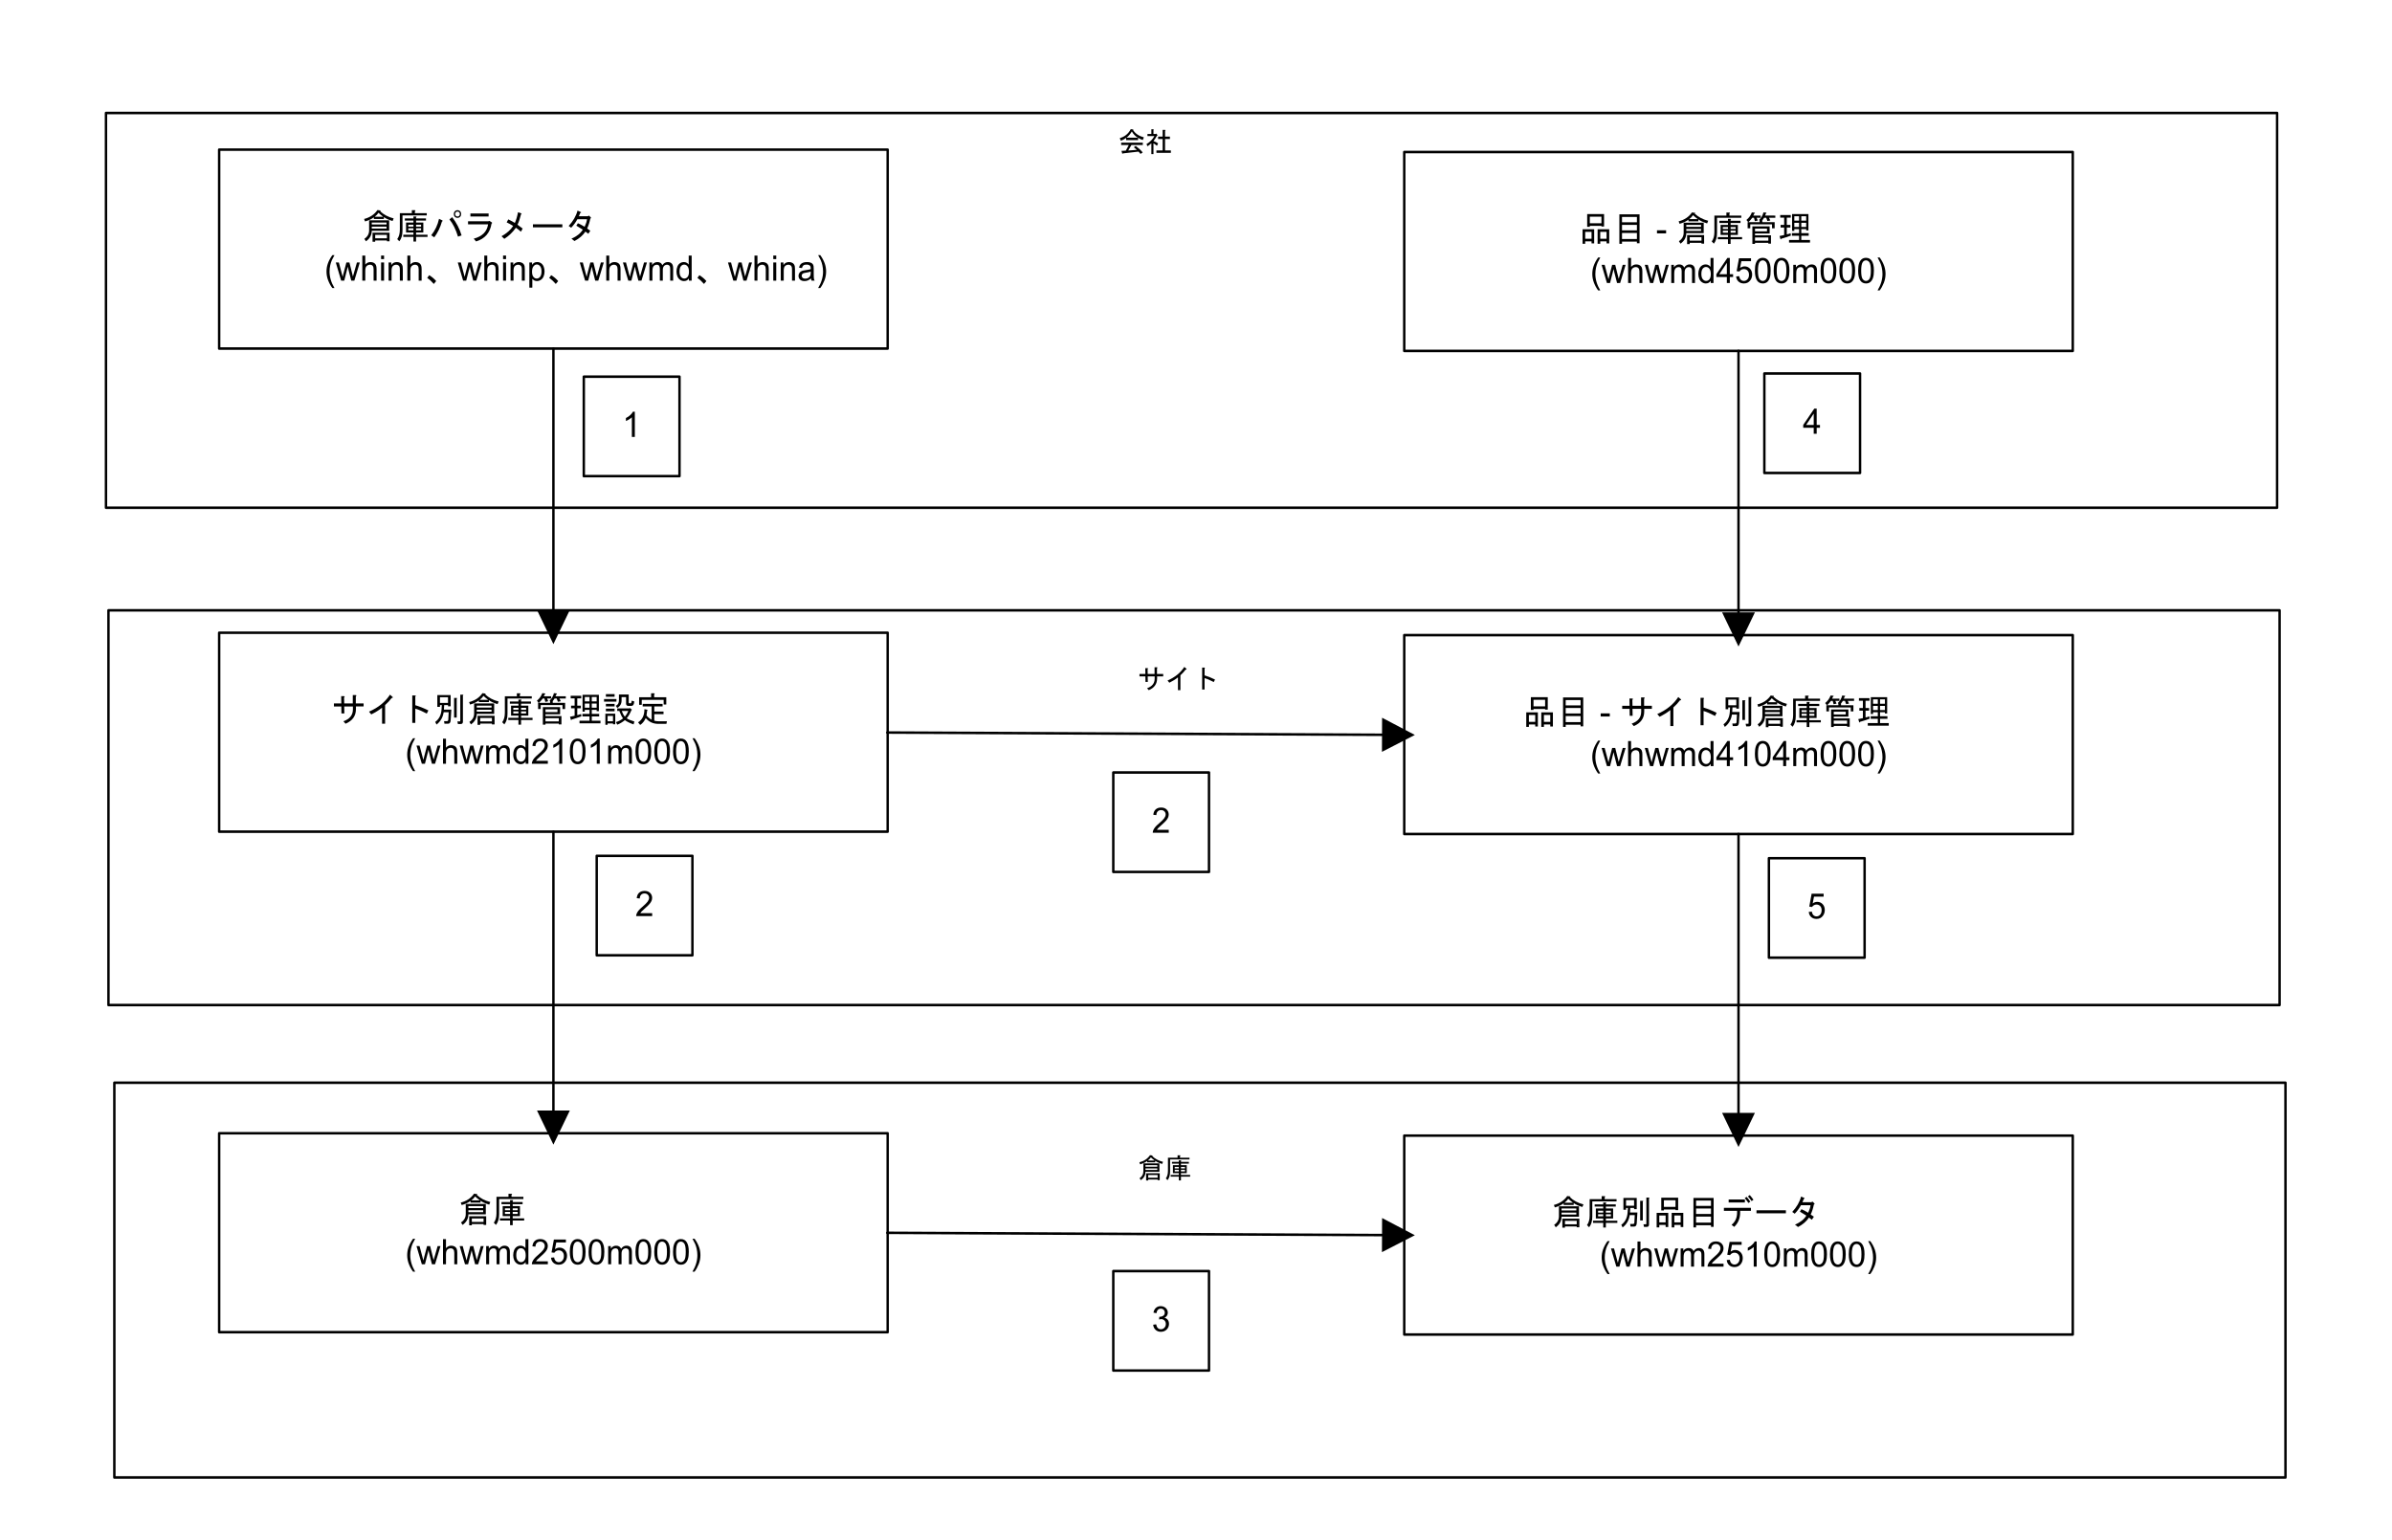 <?xml version="1.0" encoding="UTF-8" standalone="no"?>
<svg xmlns:dc="http://purl.org/dc/elements/1.1/" xmlns:cc="http://creativecommons.org/ns#" xmlns:rdf="http://www.w3.org/1999/02/22-rdf-syntax-ns#" xmlns:svg="http://www.w3.org/2000/svg" xmlns="http://www.w3.org/2000/svg" xmlns:xlink="http://www.w3.org/1999/xlink" xmlns:sodipodi="http://sodipodi.sourceforge.net/DTD/sodipodi-0.dtd" xmlns:inkscape="http://www.inkscape.org/namespaces/inkscape" width="9.476in" height="6.104in" viewBox="0 0 682.24 439.47" xml:space="preserve" color-interpolation-filters="sRGB" class="st8" version="1.1" id="svg213" sodipodi:docname="mub1613643292599.svg" inkscape:version="1.0.2 (e86c870879, 2021-01-15, custom)">
	<namedview pagecolor="#ffffff" bordercolor="#666666" borderopacity="1" objecttolerance="10" gridtolerance="10" guidetolerance="10" inkscape:pageopacity="0" inkscape:pageshadow="2" inkscape:window-width="776" inkscape:window-height="480" id="namedview215" showgrid="false" inkscape:zoom="1.3356745" inkscape:cx="454.82639" inkscape:cy="292.98001" inkscape:window-x="0" inkscape:window-y="0" inkscape:window-maximized="0" inkscape:current-layer="svg213">
	</namedview>
	<style type="text/css" id="style2">
<![CDATA[
		.st1 {fill:#ffffff;stroke:#000000;stroke-linecap:round;stroke-linejoin:round;stroke-width:0.72}
		.st2 {fill:#000000;font-family:Arial;font-size:0.833em}
		.st3 {font-size:1em}
		.st4 {marker-end:url(#mrkr4-26);stroke:#000000;stroke-linecap:round;stroke-linejoin:round;stroke-width:0.72}
		.st5 {fill:#000000;fill-opacity:1;stroke:#000000;stroke-opacity:1;stroke-width:0.222}
		.st6 {fill:none;stroke:none;stroke-linecap:round;stroke-linejoin:round;stroke-width:0.72}
		.st7 {fill:#000000;font-family:Arial;font-size:0.667em}
		.st8 {fill:none;fill-rule:evenodd;font-size:12px;overflow:visible;stroke-linecap:square;stroke-miterlimit:3}
	]]>	</style>
	<defs id="Markers">
		<g id="lend4">
			<path d="M 2 1 L 0 0 L 2 -1 L 2 1 " style="stroke:none" id="path4"/>
		</g>
		<marker id="mrkr4-26" class="st5" refX="-9" orient="auto" markerUnits="strokeWidth" overflow="visible">
			<use xlink:href="#lend4" transform="scale(-4.5,-4.5) " id="use7">
			</use>
		</marker>
	</defs>
	<g id="g211" transform="matrix(0.963,0,0,1.001,12.543,-0.016)">
		<g id="group30-1" transform="translate(18.36,-18.36)">
			<g id="shape28-2" transform="translate(2.48)">
				<path id="rect17" style="fill:#ffffff;stroke:#000000;stroke-width:0.72;stroke-linecap:round;stroke-linejoin:round" d="m 0,326.97 h 643.039 v 112.5 H 0 Z" class="st1"/>
			</g>
			<g id="shape27-4" transform="translate(0.737,-134.64)">
				<path id="rect22" style="fill:#ffffff;stroke:#000000;stroke-width:0.72;stroke-linecap:round;stroke-linejoin:round" d="m 0,326.97 h 643.039 v 112.5 H 0 Z" class="st1"/>
			</g>
			<g id="shape26-6" transform="translate(0,-276.39)">
				<path id="rect27" style="fill:#ffffff;stroke:#000000;stroke-width:0.72;stroke-linecap:round;stroke-linejoin:round" d="m 0,326.97 h 643.039 v 112.5 H 0 Z" class="st1"/>
			</g>
			<g id="group14-8" transform="translate(33.52,-40.73)">
				<g id="shape1-9" transform="translate(0,-281.02)">
					<path id="rect36" style="fill:#ffffff;stroke:#000000;stroke-width:0.72;stroke-linecap:round;stroke-linejoin:round" d="m 0,382.777 h 198 v 56.693 H 0 Z" class="st1"/>
					<g aria-label="倉庫パラメータ(whinh、whinp、whwmd、whina)" id="text40" style="font-size:10px;font-family:Arial;fill:#000000" class="st2">
						<path d="m 42.935,402.534 q 2.578,-0.625 3.945,-2.539 l 0.898,0.117 q 0.156,0.156 -0.117,0.195 1.602,1.484 4.023,2.07 l -0.313,0.742 q -1.797,-0.508 -2.578,-1.133 v 0.547 h -2.969 v -0.469 q -0.977,0.742 -2.617,1.172 z m 1.484,0.391 h 5.938 v 2.969 h -5.156 q 0,1.836 -1.719,3.008 l -0.469,-0.703 q 1.406,-0.898 1.406,-2.422 z m 1.797,4.141 v 0.977 h 3.477 v -0.977 z m -0.781,-0.625 h 5.039 v 2.461 h -0.781 v -0.234 h -3.477 v 0.352 h -0.781 z m 4.141,-1.719 h -4.375 v 0.547 h 4.375 z m 0,-1.172 h -4.375 v 0.547 h 4.375 z m -0.977,-1.641 q -0.82,-0.586 -1.406,-1.133 -0.43,0.625 -1.133,1.133 z" style="font-size:10px;font-family:Arial;fill:#000000" id="path223"/>
						<path d="m 57.935,400.034 q 0.391,0.078 0.039,0.312 v 0.547 h 3.516 v 0.625 h -7.188 v 4.336 q 0,1.914 -0.938,3.047 l -0.625,-0.625 q 0.781,-1.016 0.781,-2.695 v -4.688 h 3.555 v -0.859 z m -0.391,2.344 v -0.547 h 0.742 q 0.313,0.039 0.039,0.234 v 0.312 h 2.93 v 0.625 h -2.93 v 0.547 h 2.148 v 2.852 h -2.148 v 0.625 h 3.398 v 0.625 h -3.398 v 1.328 h -0.781 v -1.328 h -3.008 v -0.625 h 3.008 v -0.625 H 56.451 55.357 v -2.852 h 2.188 v -0.547 h -2.539 v -0.625 z m 2.266,1.797 h -1.484 v 0.547 h 1.484 z m -2.266,0 h -1.523 v 0.547 h 1.523 z m 0,1.016 h -1.523 v 0.586 h 1.523 z m 2.266,0 h -1.484 v 0.586 h 1.484 z" style="font-size:10px;font-family:Arial;fill:#000000" id="path225"/>
						<path d="m 70.591,402.222 q -0.469,0 -0.781,-0.312 -0.313,-0.312 -0.313,-0.781 0,-0.469 0.313,-0.781 0.313,-0.312 0.781,-0.312 0.469,0 0.781,0.312 0.313,0.312 0.313,0.781 0,0.469 -0.313,0.781 -0.313,0.312 -0.781,0.312 z m 0,-0.391 q 0.313,0 0.508,-0.195 0.195,-0.195 0.195,-0.508 0,-0.312 -0.195,-0.508 -0.195,-0.195 -0.508,-0.195 -0.313,0 -0.508,0.195 -0.195,0.195 -0.195,0.508 0,0.313 0.195,0.508 0.195,0.195 0.508,0.195 z m -1.563,0.195 q 1.953,2.461 2.773,5.195 l -1.055,0.352 q -0.977,-3.086 -2.539,-4.922 z m -2.969,0.898 q 0.313,0.195 -0.078,0.352 -0.703,2.461 -2.266,4.492 l -0.898,-0.586 q 1.719,-2.07 2.305,-4.688 z" style="font-size:10px;font-family:Arial;fill:#000000" id="path227"/>
						<path d="m 75.396,408.159 q 3.789,-0.977 4.258,-4.102 h -5.938 v -0.859 h 5.977 l 0.352,-0.117 0.703,0.43 q 0.234,0.195 -0.078,0.352 -0.625,3.906 -4.57,5.078 z m 4.414,-6.328 H 74.419 v -0.859 h 5.391 z" style="font-size:10px;font-family:Arial;fill:#000000" id="path229"/>
						<path d="m 83.638,407.456 q 2.383,-1.289 3.438,-2.93 -1.094,-0.664 -1.914,-1.016 l 0.469,-0.859 q 0.859,0.391 1.953,1.016 0.547,-1.133 0.938,-3.047 l 0.938,0.312 q 0.273,0.078 -0.039,0.234 -0.508,1.953 -1.055,3.008 0.938,0.625 1.523,1.094 l -0.508,0.898 q -0.781,-0.664 -1.484,-1.133 -1.445,1.953 -3.438,3.164 z" style="font-size:10px;font-family:Arial;fill:#000000" id="path231"/>
						<path d="m 92.935,404.917 v -0.859 h 8.711 v 0.859 z" style="font-size:10px;font-family:Arial;fill:#000000" id="path233"/>
						<path d="m 106.92,400.854 q -0.156,0.469 -0.391,0.898 h 2.617 l 0.43,-0.156 0.508,0.508 q 0.156,0.195 -0.156,0.312 -0.312,1.563 -0.938,2.852 l 0.938,0.625 -0.586,0.859 -0.859,-0.625 q -1.133,1.641 -3.242,2.695 l -0.898,-0.664 q 2.344,-0.977 3.359,-2.578 -0.977,-0.625 -1.914,-1.133 l 0.469,-0.703 q 1.211,0.547 1.992,1.016 0.586,-1.211 0.703,-2.148 h -2.852 q -0.742,1.328 -1.836,2.422 l -0.742,-0.508 q 1.992,-2.07 2.617,-4.375 l 0.938,0.391 q 0.312,0.156 -0.156,0.312 z" style="font-size:10px;font-family:Arial;fill:#000000" id="path235"/>
						<path d="m 33.529,422.225 q -0.728,-0.918 -1.23,-2.148 -0.503,-1.23 -0.503,-2.549 0,-1.162 0.376,-2.227 0.439,-1.235 1.357,-2.461 h 0.63 q -0.591,1.016 -0.781,1.45 -0.298,0.674 -0.469,1.406 -0.21,0.913 -0.21,1.836 0,2.349 1.46,4.692 z" style="font-size:10px" id="path237"/>
						<path d="m 36.136,420.12 -1.587,-5.186 h 0.908 l 0.825,2.993 0.308,1.113 q 0.02,-0.083 0.269,-1.069 l 0.825,-3.037 h 0.903 l 0.776,3.008 0.259,0.991 0.298,-1.001 0.889,-2.998 h 0.854 l -1.621,5.186 h -0.913 l -0.825,-3.105 -0.2,-0.884 -1.05,3.989 z" style="font-size:10px;font-family:Arial;fill:#000000" id="path239"/>
						<path d="m 42.401,420.12 v -7.158 h 0.879 v 2.568 q 0.615,-0.713 1.553,-0.713 0.576,0 1.001,0.23 0.425,0.225 0.605,0.625 0.186,0.4 0.186,1.162 v 3.286 h -0.879 v -3.286 q 0,-0.659 -0.288,-0.957 -0.283,-0.303 -0.806,-0.303 -0.391,0 -0.737,0.205 -0.342,0.2 -0.488,0.547 -0.146,0.347 -0.146,0.957 v 2.837 z" style="font-size:10px;font-family:Arial;fill:#000000" id="path241"/>
						<path d="m 47.967,413.973 v -1.011 h 0.879 v 1.011 z m 0,6.147 v -5.186 h 0.879 v 5.186 z" style="font-size:10px;font-family:Arial;fill:#000000" id="path243"/>
						<path d="m 50.184,420.12 v -5.186 h 0.791 v 0.737 q 0.571,-0.855 1.65,-0.855 0.469,0 0.859,0.171 0.396,0.166 0.591,0.439 0.195,0.273 0.273,0.649 0.049,0.244 0.049,0.855 v 3.188 h -0.879 v -3.154 q 0,-0.537 -0.103,-0.801 -0.103,-0.269 -0.366,-0.425 -0.259,-0.161 -0.61,-0.161 -0.562,0 -0.972,0.356 -0.405,0.356 -0.405,1.353 v 2.832 z" style="font-size:10px;font-family:Arial;fill:#000000" id="path245"/>
						<path d="m 55.746,420.12 v -7.158 h 0.879 v 2.568 q 0.615,-0.713 1.553,-0.713 0.576,0 1.001,0.23 0.425,0.225 0.605,0.625 0.186,0.4 0.186,1.162 v 3.286 h -0.879 v -3.286 q 0,-0.659 -0.288,-0.957 -0.283,-0.303 -0.806,-0.303 -0.391,0 -0.737,0.205 -0.342,0.2 -0.488,0.547 -0.146,0.347 -0.146,0.957 v 2.837 z" style="font-size:10px;font-family:Arial;fill:#000000" id="path247"/>
						<path d="m 63.578,421.058 q -0.938,-1.055 -1.953,-1.719 l 0.586,-0.781 q 1.25,0.742 2.07,1.68 z" style="font-size:10px;font-family:Arial;fill:#000000" id="path249"/>
						<path d="m 72.264,420.12 -1.587,-5.186 h 0.908 l 0.825,2.993 0.308,1.113 q 0.02,-0.083 0.269,-1.069 l 0.825,-3.037 h 0.903 l 0.776,3.008 0.259,0.991 0.298,-1.001 0.889,-2.998 h 0.854 l -1.621,5.186 h -0.913 l -0.825,-3.105 -0.2,-0.884 -1.05,3.989 z" style="font-size:10px;font-family:Arial;fill:#000000" id="path251"/>
						<path d="m 78.529,420.12 v -7.158 h 0.879 v 2.568 q 0.615,-0.713 1.553,-0.713 0.576,0 1.001,0.23 0.425,0.225 0.605,0.625 0.186,0.4 0.186,1.162 v 3.286 H 81.874 v -3.286 q 0,-0.659 -0.288,-0.957 -0.283,-0.303 -0.806,-0.303 -0.391,0 -0.737,0.205 -0.342,0.2 -0.488,0.547 -0.146,0.347 -0.146,0.957 v 2.837 z" style="font-size:10px;font-family:Arial;fill:#000000" id="path253"/>
						<path d="m 84.095,413.973 v -1.011 h 0.879 v 1.011 z m 0,6.147 v -5.186 h 0.879 v 5.186 z" style="font-size:10px;font-family:Arial;fill:#000000" id="path255"/>
						<path d="m 86.312,420.12 v -5.186 h 0.791 v 0.737 q 0.571,-0.855 1.65,-0.855 0.469,0 0.859,0.171 0.396,0.166 0.591,0.439 0.195,0.273 0.273,0.649 0.049,0.244 0.049,0.855 v 3.188 H 89.647 v -3.154 q 0,-0.537 -0.103,-0.801 -0.103,-0.269 -0.366,-0.425 -0.259,-0.161 -0.61,-0.161 -0.562,0 -0.972,0.356 -0.405,0.356 -0.405,1.353 v 2.832 z" style="font-size:10px;font-family:Arial;fill:#000000" id="path257"/>
						<path d="m 91.874,422.107 v -7.173 h 0.801 v 0.674 q 0.283,-0.396 0.64,-0.591 0.356,-0.2 0.864,-0.2 0.664,0 1.172,0.342 0.508,0.342 0.767,0.967 0.259,0.62 0.259,1.362 0,0.796 -0.288,1.436 -0.283,0.635 -0.83,0.977 -0.542,0.337 -1.143,0.337 -0.439,0 -0.791,-0.186 -0.347,-0.186 -0.571,-0.469 v 2.524 z m 0.796,-4.551 q 0,1.001 0.405,1.48 0.405,0.479 0.981,0.479 0.586,0 1.001,-0.493 0.42,-0.498 0.42,-1.538 0,-0.991 -0.41,-1.484 -0.405,-0.493 -0.972,-0.493 -0.562,0 -0.996,0.527 -0.43,0.522 -0.43,1.523 z" style="font-size:10px;font-family:Arial;fill:#000000" id="path259"/>
						<path d="m 99.706,421.058 q -0.938,-1.055 -1.953,-1.719 l 0.586,-0.781 q 1.25,0.742 2.07,1.68 z" style="font-size:10px;font-family:Arial;fill:#000000" id="path261"/>
						<path d="m 108.392,420.12 -1.587,-5.186 h 0.908 l 0.825,2.993 0.308,1.113 q 0.019,-0.083 0.269,-1.069 l 0.825,-3.037 h 0.903 l 0.776,3.008 0.259,0.991 0.298,-1.001 0.889,-2.998 h 0.854 l -1.621,5.186 h -0.913 l -0.825,-3.105 -0.2,-0.884 -1.05,3.989 z" style="font-size:10px;font-family:Arial;fill:#000000" id="path263"/>
						<path d="m 114.657,420.12 v -7.158 h 0.879 v 2.568 q 0.615,-0.713 1.553,-0.713 0.576,0 1.001,0.23 0.425,0.225 0.605,0.625 0.186,0.4 0.186,1.162 v 3.286 h -0.879 v -3.286 q 0,-0.659 -0.288,-0.957 -0.283,-0.303 -0.806,-0.303 -0.391,0 -0.737,0.205 -0.342,0.2 -0.488,0.547 -0.146,0.347 -0.146,0.957 v 2.837 z" style="font-size:10px;font-family:Arial;fill:#000000" id="path265"/>
						<path d="m 121.176,420.12 -1.587,-5.186 h 0.908 l 0.825,2.993 0.308,1.113 q 0.019,-0.083 0.269,-1.069 l 0.825,-3.037 h 0.903 l 0.776,3.008 0.259,0.991 0.298,-1.001 0.889,-2.998 h 0.855 l -1.621,5.186 h -0.913 l -0.825,-3.105 -0.2,-0.884 -1.05,3.989 z" style="font-size:10px;font-family:Arial;fill:#000000" id="path267"/>
						<path d="m 127.44,420.12 v -5.186 h 0.786 v 0.728 q 0.244,-0.381 0.649,-0.61 0.405,-0.234 0.923,-0.234 0.576,0 0.942,0.239 0.371,0.239 0.522,0.669 0.615,-0.908 1.602,-0.908 0.771,0 1.187,0.43 0.415,0.425 0.415,1.313 v 3.56 h -0.874 v -3.267 q 0,-0.527 -0.088,-0.757 -0.083,-0.234 -0.308,-0.376 -0.225,-0.142 -0.527,-0.142 -0.547,0 -0.908,0.366 -0.361,0.361 -0.361,1.162 v 3.013 h -0.879 v -3.369 q 0,-0.586 -0.215,-0.879 -0.215,-0.293 -0.703,-0.293 -0.371,0 -0.688,0.195 -0.312,0.195 -0.454,0.571 -0.142,0.376 -0.142,1.084 v 2.69 z" style="font-size:10px;font-family:Arial;fill:#000000" id="path269"/>
						<path d="m 139.135,420.12 v -0.654 q -0.493,0.771 -1.45,0.771 -0.62,0 -1.143,-0.342 -0.518,-0.342 -0.806,-0.952 -0.283,-0.615 -0.283,-1.411 0,-0.776 0.259,-1.406 0.259,-0.635 0.776,-0.972 0.518,-0.337 1.157,-0.337 0.469,0 0.835,0.2 0.366,0.195 0.596,0.513 v -2.568 h 0.874 v 7.158 z m -2.778,-2.588 q 0,0.996 0.42,1.489 0.42,0.493 0.991,0.493 0.576,0 0.977,-0.469 0.405,-0.474 0.405,-1.44 0,-1.064 -0.41,-1.563 -0.41,-0.498 -1.011,-0.498 -0.586,0 -0.981,0.479 -0.391,0.479 -0.391,1.509 z" style="font-size:10px;font-family:Arial;fill:#000000" id="path271"/>
						<path d="m 143.602,421.058 q -0.938,-1.055 -1.953,-1.719 l 0.586,-0.781 q 1.25,0.742 2.07,1.68 z" style="font-size:10px;font-family:Arial;fill:#000000" id="path273"/>
						<path d="m 152.289,420.12 -1.587,-5.186 h 0.908 l 0.825,2.993 0.308,1.113 q 0.019,-0.083 0.269,-1.069 l 0.825,-3.037 h 0.903 l 0.776,3.008 0.259,0.991 0.298,-1.001 0.889,-2.998 h 0.855 l -1.621,5.186 h -0.913 l -0.825,-3.105 -0.2,-0.884 -1.05,3.989 z" style="font-size:10px;font-family:Arial;fill:#000000" id="path275"/>
						<path d="m 158.554,420.12 v -7.158 h 0.879 v 2.568 q 0.615,-0.713 1.553,-0.713 0.576,0 1.001,0.23 0.425,0.225 0.605,0.625 0.186,0.4 0.186,1.162 v 3.286 h -0.879 v -3.286 q 0,-0.659 -0.288,-0.957 -0.283,-0.303 -0.806,-0.303 -0.391,0 -0.737,0.205 -0.342,0.2 -0.488,0.547 -0.146,0.347 -0.146,0.957 v 2.837 z" style="font-size:10px;font-family:Arial;fill:#000000" id="path277"/>
						<path d="m 164.12,413.973 v -1.011 h 0.879 v 1.011 z m 0,6.147 v -5.186 h 0.879 v 5.186 z" style="font-size:10px;font-family:Arial;fill:#000000" id="path279"/>
						<path d="m 166.337,420.12 v -5.186 h 0.791 v 0.737 q 0.571,-0.855 1.65,-0.855 0.469,0 0.859,0.171 0.396,0.166 0.591,0.439 0.195,0.273 0.273,0.649 0.049,0.244 0.049,0.855 v 3.188 h -0.879 v -3.154 q 0,-0.537 -0.103,-0.801 -0.103,-0.269 -0.366,-0.425 -0.259,-0.161 -0.61,-0.161 -0.562,0 -0.972,0.356 -0.405,0.356 -0.405,1.353 v 2.832 z" style="font-size:10px;font-family:Arial;fill:#000000" id="path281"/>
						<path d="m 175.282,419.48 q -0.488,0.415 -0.942,0.586 -0.449,0.171 -0.967,0.171 -0.854,0 -1.313,-0.415 -0.459,-0.42 -0.459,-1.069 0,-0.381 0.171,-0.693 0.176,-0.317 0.454,-0.508 0.283,-0.19 0.635,-0.288 0.259,-0.068 0.781,-0.132 1.064,-0.127 1.567,-0.303 0.005,-0.181 0.005,-0.23 0,-0.537 -0.249,-0.757 -0.337,-0.298 -1.001,-0.298 -0.62,0 -0.918,0.22 -0.293,0.215 -0.435,0.767 l -0.859,-0.117 q 0.117,-0.552 0.386,-0.889 0.269,-0.342 0.776,-0.522 0.508,-0.186 1.177,-0.186 0.664,0 1.079,0.156 0.415,0.156 0.61,0.396 0.195,0.234 0.273,0.596 0.044,0.225 0.044,0.811 v 1.172 q 0,1.226 0.054,1.553 0.059,0.322 0.225,0.62 h -0.918 q -0.137,-0.273 -0.176,-0.64 z m -0.073,-1.963 q -0.479,0.195 -1.436,0.332 -0.542,0.078 -0.767,0.176 -0.225,0.098 -0.347,0.288 -0.122,0.186 -0.122,0.415 0,0.352 0.264,0.586 0.269,0.234 0.781,0.234 0.508,0 0.903,-0.22 0.396,-0.225 0.581,-0.61 0.142,-0.298 0.142,-0.879 z" style="font-size:10px;font-family:Arial;fill:#000000" id="path283"/>
						<path d="m 178.036,422.225 h -0.63 q 1.46,-2.344 1.46,-4.692 0,-0.918 -0.21,-1.821 -0.166,-0.732 -0.464,-1.406 -0.19,-0.439 -0.786,-1.465 h 0.63 q 0.918,1.226 1.357,2.461 0.376,1.064 0.376,2.227 0,1.318 -0.508,2.549 -0.503,1.23 -1.226,2.148 z" style="font-size:10px;font-family:Arial;fill:#000000" id="path285"/>
					</g>
				</g>
				<g id="shape2-13" transform="translate(0,-143.327)">
					<path id="rect47" style="fill:#ffffff;stroke:#000000;stroke-width:0.72;stroke-linecap:round;stroke-linejoin:round" d="m 0,382.777 h 198 v 56.693 H 0 Z" class="st1"/>
					<g aria-label="サイト別倉庫管理設定(whwmd2101m000)" id="text51" style="font-size:10px;font-family:Arial;fill:#000000" class="st2">
						<path d="m 40.48,402.925 h 2.305 v 0.859 h -2.266 v 0.742 q 0,2.93 -3.086,4.18 l -0.625,-0.703 q 2.813,-0.938 2.813,-3.398 v -0.82 h -2.578 l 0.039,1.992 h -0.859 l -0.039,-1.992 h -2.188 v -0.859 h 2.188 l -0.039,-2.07 h 0.82 q 0.391,0.039 0.039,0.391 l 0.039,1.68 h 2.539 v -2.383 h 0.859 q 0.391,0.039 0.039,0.391 z" style="font-size:10px;font-family:Arial;fill:#000000" id="path289"/>
						<path d="m 44.387,405.268 q 4.102,-1.719 6.211,-4.844 l 0.742,0.625 q 0.313,0.234 -0.273,0.352 -0.742,0.977 -1.914,1.992 v 5.313 h -0.898 v -4.57 q -1.367,1.055 -3.203,1.914 z" style="font-size:10px;font-family:Arial;fill:#000000" id="path291"/>
						<path d="m 58.098,403.432 q 1.914,0.547 3.867,1.484 l -0.469,0.898 q -2.07,-1.055 -3.398,-1.406 v 4.063 h -0.898 v -7.813 h 0.781 q 0.469,0.039 0.117,0.312 z" style="font-size:10px;font-family:Arial;fill:#000000" id="path293"/>
						<path d="m 67.98,405.425 h -1.484 q -0.352,2.227 -2.109,3.516 l -0.391,-0.742 q 1.719,-1.211 1.875,-3.594 l 0.078,-1.211 h -0.547 v 0.508 h -0.781 v -3.359 h 3.945 v 3.203 h -0.781 v -0.352 H 66.652 l -0.078,1.289 h 2.188 l -0.195,3.086 q -0.078,0.938 -0.781,0.938 H 66.73 l -0.117,-0.742 h 0.859 q 0.352,0 0.391,-0.391 z m 4.219,2.695 q 0,0.664 -0.625,0.664 h -0.859 l -0.156,-0.742 h 0.742 q 0.117,0 0.117,-0.117 v -7.5 h 0.742 q 0.313,0.039 0.039,0.234 z m -1.875,-6.758 q 0.313,0.039 0.039,0.234 v 5.352 h -0.781 v -5.586 z m -2.539,1.406 v -1.602 h -2.383 v 1.602 z" style="font-size:10px;font-family:Arial;fill:#000000" id="path295"/>
						<path d="m 74.035,402.534 q 2.578,-0.625 3.945,-2.539 l 0.898,0.117 q 0.156,0.156 -0.117,0.195 1.602,1.484 4.023,2.07 l -0.313,0.742 q -1.797,-0.508 -2.578,-1.133 v 0.547 h -2.969 v -0.469 q -0.977,0.742 -2.617,1.172 z m 1.484,0.391 h 5.938 v 2.969 h -5.156 q 0,1.836 -1.719,3.008 l -0.469,-0.703 q 1.406,-0.898 1.406,-2.422 z m 1.797,4.141 v 0.977 h 3.477 v -0.977 z m -0.781,-0.625 h 5.039 v 2.461 h -0.781 v -0.234 h -3.477 v 0.352 H 76.535 Z m 4.141,-1.719 h -4.375 v 0.547 h 4.375 z m 0,-1.172 h -4.375 v 0.547 h 4.375 z m -0.977,-1.641 q -0.82,-0.586 -1.406,-1.133 -0.43,0.625 -1.133,1.133 z" style="font-size:10px;font-family:Arial;fill:#000000" id="path297"/>
						<path d="m 89.035,400.034 q 0.391,0.078 0.039,0.312 v 0.547 h 3.516 v 0.625 h -7.188 v 4.336 q 0,1.914 -0.938,3.047 l -0.625,-0.625 q 0.781,-1.016 0.781,-2.695 v -4.688 h 3.555 v -0.859 z m -0.391,2.344 v -0.547 h 0.742 q 0.313,0.039 0.039,0.234 v 0.312 h 2.93 v 0.625 h -2.93 v 0.547 h 2.148 v 2.852 h -2.148 v 0.625 h 3.398 v 0.625 h -3.398 v 1.328 h -0.781 v -1.328 H 85.637 v -0.625 h 3.008 v -0.625 h -1.094 -1.094 v -2.852 h 2.188 v -0.547 h -2.539 v -0.625 z m 2.266,1.797 h -1.484 v 0.547 h 1.484 z m -2.266,0 H 87.121 v 0.547 h 1.523 z m 0,1.016 H 87.121 v 0.586 h 1.523 z m 2.266,0 h -1.484 v 0.586 h 1.484 z" style="font-size:10px;font-family:Arial;fill:#000000" id="path299"/>
						<path d="m 102.668,400.893 v 0.625 h -1.875 l 0.391,0.781 -0.859,0.156 -0.352,-0.938 h -0.625 q -0.234,0.391 -0.547,0.742 v 0.508 h 3.672 v 1.758 h -0.781 v -1.133 h -6.445 v 1.133 h -0.781 v -1.758 h 0.156 l -0.508,-0.625 q 1.133,-0.898 1.602,-2.148 l 0.82,0.078 q 0.195,0.117 -0.078,0.234 -0.195,0.391 -0.313,0.586 h 2.188 v 0.625 H 97.121 l 0.352,0.781 -0.859,0.195 -0.273,-0.977 h -0.508 q -0.43,0.625 -1.133,1.25 h 3.32 v -0.43 l -0.156,-0.195 q 1.016,-0.977 1.289,-2.148 l 0.82,0.078 q 0.156,0.117 -0.078,0.234 -0.156,0.391 -0.273,0.586 z m -1.68,3.086 v 2.031 h -4.336 v 0.508 h 4.727 v 2.383 h -0.781 v -0.234 h -3.945 v 0.312 H 95.871 v -5 z m -0.391,3.164 h -3.945 v 0.898 h 3.945 z m -0.391,-2.539 h -3.555 v 0.781 h 3.555 z" style="font-size:10px;font-family:Arial;fill:#000000" id="path301"/>
						<path d="m 107.277,406.597 q -1.523,0.547 -2.852,0.898 -0.117,0.312 -0.234,0.117 l -0.273,-0.898 1.367,-0.273 v -2.148 h -1.055 v -0.742 h 1.055 v -2.07 h -1.172 v -0.742 h 3.125 v 0.742 h -1.172 v 2.07 h 1.055 v 0.742 h -1.055 v 1.953 q 0.312,-0.039 1.133,-0.312 z m 3.086,-1.836 v 1.133 h 2.188 v 0.742 h -2.188 v 1.211 h 2.578 v 0.742 h -6.211 v -0.742 h 2.969 v -1.211 h -2.109 v -0.742 h 2.109 v -1.133 h -1.406 v 0.508 h -0.664 v -4.805 h 4.844 v 4.648 h -0.664 v -0.352 z m 1.445,-1.797 h -1.445 v 1.172 h 1.445 z m 0,-1.875 h -1.445 v 1.25 h 1.445 z m -2.109,1.25 v -1.25 h -1.406 v 1.25 z m 0,0.625 h -1.406 v 1.172 h 1.406 z" style="font-size:10px;font-family:Arial;fill:#000000" id="path303"/>
						<path d="m 117.902,405.073 v -0.742 h 3.594 l 0.117,-0.117 0.586,0.43 q 0.195,0.195 -0.078,0.156 -0.586,1.406 -1.406,2.344 0.547,0.43 2.266,0.938 l -0.234,0.82 q -1.719,-0.586 -2.578,-1.211 -1.094,0.859 -2.266,1.289 l -0.391,-0.742 q 1.172,-0.312 2.109,-1.055 -0.586,-0.742 -1.094,-2.109 z m 0.508,-4.688 h 2.891 v 2.188 q 0,0.312 0.273,0.312 h 0.273 q 0.312,0 0.312,-0.742 l 0.781,0.195 q -0.039,1.289 -0.898,1.289 h -0.82 q -0.703,0 -0.703,-0.664 v -1.836 h -1.328 v 0.938 q 0,1.445 -1.289,2.148 l -0.43,-0.625 q 0.938,-0.352 0.938,-1.602 z m -1.094,8.477 h -0.664 v -0.234 h -1.602 v 0.391 h -0.664 v -3.164 h 2.93 z m 0.352,-7.188 v 0.742 h -3.672 v -0.742 z m -0.547,-1.406 v 0.742 h -2.578 v -0.742 z m 0,2.773 v 0.742 h -2.578 v -0.742 z m 0,1.367 v 0.742 h -2.578 v -0.742 z m -0.469,2.07 h -1.602 v 1.523 h 1.602 z m 3.516,0.234 q 0.664,-0.781 1.016,-1.641 h -1.914 q 0.312,0.938 0.898,1.641 z" style="font-size:10px;font-family:Arial;fill:#000000" id="path305"/>
						<path d="m 124.074,408.315 q 1.914,-1.172 1.875,-3.75 l 0.898,0.156 q 0.117,0.117 -0.078,0.234 l -0.195,1.406 q 0.586,0.703 1.523,1.211 v -3.789 h -2.656 v -0.742 H 131.34 v 0.742 h -2.461 v 1.445 h 2.734 v 0.742 h -2.734 v 1.875 q 0.586,0.156 1.172,0.156 h 2.578 l -0.156,0.742 h -2.422 q -2.266,0 -3.711,-1.641 -0.586,1.289 -1.641,1.953 z m 4.766,-7.148 h 3.594 v 2.07 h -0.781 v -1.328 h -6.484 v 1.406 h -0.781 v -2.148 h 3.555 v -1.133 h 0.859 q 0.391,0.078 0.039,0.312 z" style="font-size:10px;font-family:Arial;fill:#000000" id="path307"/>
						<path d="m 57.429,422.225 q -0.728,-0.918 -1.23,-2.148 -0.503,-1.23 -0.503,-2.549 0,-1.162 0.376,-2.227 0.439,-1.235 1.357,-2.461 h 0.63 q -0.591,1.016 -0.781,1.45 -0.298,0.674 -0.469,1.406 -0.21,0.913 -0.21,1.836 0,2.349 1.46,4.692 z" style="font-size:10px" id="path309"/>
						<path d="m 60.036,420.12 -1.587,-5.186 h 0.908 l 0.825,2.993 0.308,1.113 q 0.02,-0.083 0.269,-1.069 l 0.825,-3.037 h 0.903 l 0.776,3.008 0.259,0.991 0.298,-1.001 0.889,-2.998 h 0.854 l -1.621,5.186 h -0.913 l -0.825,-3.105 -0.2,-0.884 -1.05,3.989 z" style="font-size:10px;font-family:Arial;fill:#000000" id="path311"/>
						<path d="m 66.301,420.12 v -7.158 h 0.879 v 2.568 q 0.615,-0.713 1.553,-0.713 0.576,0 1.001,0.23 0.425,0.225 0.605,0.625 0.186,0.4 0.186,1.162 v 3.286 h -0.879 v -3.286 q 0,-0.659 -0.288,-0.957 -0.283,-0.303 -0.806,-0.303 -0.391,0 -0.737,0.205 -0.342,0.2 -0.488,0.547 -0.146,0.347 -0.146,0.957 v 2.837 z" style="font-size:10px;font-family:Arial;fill:#000000" id="path313"/>
						<path d="m 72.82,420.12 -1.587,-5.186 h 0.908 l 0.825,2.993 0.308,1.113 q 0.02,-0.083 0.269,-1.069 l 0.825,-3.037 h 0.903 l 0.776,3.008 0.259,0.991 0.298,-1.001 0.889,-2.998 h 0.854 l -1.621,5.186 h -0.913 l -0.825,-3.105 -0.2,-0.884 -1.05,3.989 z" style="font-size:10px;font-family:Arial;fill:#000000" id="path315"/>
						<path d="m 79.084,420.12 v -5.186 h 0.786 v 0.728 q 0.244,-0.381 0.649,-0.61 0.405,-0.234 0.923,-0.234 0.576,0 0.942,0.239 0.371,0.239 0.522,0.669 0.615,-0.908 1.602,-0.908 0.771,0 1.187,0.43 0.415,0.425 0.415,1.313 v 3.56 h -0.874 v -3.267 q 0,-0.527 -0.088,-0.757 -0.083,-0.234 -0.308,-0.376 -0.225,-0.142 -0.527,-0.142 -0.547,0 -0.908,0.366 -0.361,0.361 -0.361,1.162 v 3.013 h -0.879 v -3.369 q 0,-0.586 -0.215,-0.879 -0.215,-0.293 -0.703,-0.293 -0.371,0 -0.688,0.195 -0.313,0.195 -0.454,0.571 -0.142,0.376 -0.142,1.084 v 2.69 z" style="font-size:10px;font-family:Arial;fill:#000000" id="path317"/>
						<path d="m 90.779,420.12 v -0.654 q -0.493,0.771 -1.45,0.771 -0.62,0 -1.143,-0.342 -0.518,-0.342 -0.806,-0.952 -0.283,-0.615 -0.283,-1.411 0,-0.776 0.259,-1.406 0.259,-0.635 0.776,-0.972 0.518,-0.337 1.157,-0.337 0.469,0 0.835,0.2 0.366,0.195 0.596,0.513 v -2.568 h 0.874 v 7.158 z m -2.778,-2.588 q 0,0.996 0.42,1.489 0.42,0.493 0.991,0.493 0.576,0 0.977,-0.469 0.405,-0.474 0.405,-1.44 0,-1.064 -0.41,-1.563 -0.41,-0.498 -1.011,-0.498 -0.586,0 -0.981,0.479 -0.391,0.479 -0.391,1.509 z" style="font-size:10px;font-family:Arial;fill:#000000" id="path319"/>
						<path d="m 97.351,419.275 v 0.845 H 92.619 q -0.01,-0.317 0.103,-0.61 0.181,-0.483 0.576,-0.952 0.4,-0.469 1.152,-1.084 1.167,-0.957 1.577,-1.514 0.41,-0.562 0.41,-1.06 0,-0.522 -0.376,-0.879 -0.371,-0.361 -0.972,-0.361 -0.635,0 -1.016,0.381 -0.381,0.381 -0.386,1.055 l -0.903,-0.093 q 0.093,-1.011 0.698,-1.538 0.605,-0.532 1.626,-0.532 1.03,0 1.631,0.571 0.601,0.571 0.601,1.416 0,0.43 -0.176,0.845 -0.176,0.415 -0.586,0.874 -0.405,0.459 -1.353,1.26 -0.791,0.664 -1.016,0.903 -0.225,0.234 -0.371,0.474 z" style="font-size:10px;font-family:Arial;fill:#000000" id="path321"/>
						<path d="m 101.604,420.12 h -0.879 v -5.601 q -0.317,0.303 -0.835,0.605 -0.513,0.303 -0.923,0.454 v -0.85 q 0.737,-0.347 1.289,-0.84 0.552,-0.493 0.781,-0.957 h 0.566 z" style="font-size:10px;font-family:Arial;fill:#000000" id="path323"/>
						<path d="m 103.855,416.59 q 0,-1.27 0.259,-2.041 0.264,-0.776 0.776,-1.196 0.518,-0.42 1.299,-0.42 0.576,0 1.011,0.234 0.435,0.229 0.718,0.669 0.283,0.435 0.444,1.064 0.161,0.625 0.161,1.689 0,1.26 -0.259,2.036 -0.259,0.771 -0.776,1.196 -0.513,0.42 -1.299,0.42 -1.035,0 -1.626,-0.742 -0.708,-0.894 -0.708,-2.91 z m 0.903,0 q 0,1.763 0.41,2.349 0.415,0.581 1.021,0.581 0.605,0 1.016,-0.586 0.415,-0.586 0.415,-2.344 0,-1.768 -0.415,-2.349 -0.41,-0.581 -1.025,-0.581 -0.605,0 -0.967,0.513 -0.454,0.654 -0.454,2.417 z" style="font-size:10px;font-family:Arial;fill:#000000" id="path325"/>
						<path d="M 112.727,420.12 H 111.848 v -5.601 q -0.317,0.303 -0.835,0.605 -0.513,0.303 -0.923,0.454 v -0.85 q 0.737,-0.347 1.289,-0.84 0.552,-0.493 0.781,-0.957 h 0.566 z" style="font-size:10px;font-family:Arial;fill:#000000" id="path327"/>
						<path d="m 115.222,420.12 v -5.186 h 0.786 v 0.728 q 0.244,-0.381 0.649,-0.61 0.405,-0.234 0.923,-0.234 0.576,0 0.942,0.239 0.371,0.239 0.522,0.669 0.615,-0.908 1.602,-0.908 0.771,0 1.187,0.43 0.415,0.425 0.415,1.313 v 3.56 h -0.874 v -3.267 q 0,-0.527 -0.088,-0.757 -0.083,-0.234 -0.308,-0.376 -0.225,-0.142 -0.527,-0.142 -0.547,0 -0.908,0.366 -0.361,0.361 -0.361,1.162 v 3.013 h -0.879 v -3.369 q 0,-0.586 -0.215,-0.879 -0.215,-0.293 -0.703,-0.293 -0.371,0 -0.688,0.195 -0.312,0.195 -0.454,0.571 -0.142,0.376 -0.142,1.084 v 2.69 z" style="font-size:10px;font-family:Arial;fill:#000000" id="path329"/>
						<path d="m 123.308,416.59 q 0,-1.27 0.259,-2.041 0.264,-0.776 0.776,-1.196 0.518,-0.42 1.299,-0.42 0.576,0 1.011,0.234 0.435,0.229 0.718,0.669 0.283,0.435 0.444,1.064 0.161,0.625 0.161,1.689 0,1.26 -0.259,2.036 -0.259,0.771 -0.776,1.196 -0.513,0.42 -1.299,0.42 -1.035,0 -1.626,-0.742 -0.708,-0.894 -0.708,-2.91 z m 0.903,0 q 0,1.763 0.41,2.349 0.415,0.581 1.021,0.581 0.605,0 1.016,-0.586 0.415,-0.586 0.415,-2.344 0,-1.768 -0.415,-2.349 -0.41,-0.581 -1.025,-0.581 -0.605,0 -0.967,0.513 -0.454,0.654 -0.454,2.417 z" style="font-size:10px;font-family:Arial;fill:#000000" id="path331"/>
						<path d="m 128.87,416.59 q 0,-1.27 0.259,-2.041 0.264,-0.776 0.776,-1.196 0.518,-0.42 1.299,-0.42 0.576,0 1.011,0.234 0.435,0.229 0.718,0.669 0.283,0.435 0.444,1.064 0.161,0.625 0.161,1.689 0,1.26 -0.259,2.036 -0.259,0.771 -0.776,1.196 -0.513,0.42 -1.299,0.42 -1.035,0 -1.626,-0.742 -0.708,-0.894 -0.708,-2.91 z m 0.903,0 q 0,1.763 0.41,2.349 0.415,0.581 1.021,0.581 0.605,0 1.016,-0.586 0.415,-0.586 0.415,-2.344 0,-1.768 -0.415,-2.349 -0.41,-0.581 -1.025,-0.581 -0.605,0 -0.967,0.513 -0.454,0.654 -0.454,2.417 z" style="font-size:10px;font-family:Arial;fill:#000000" id="path333"/>
						<path d="m 134.431,416.59 q 0,-1.27 0.259,-2.041 0.264,-0.776 0.776,-1.196 0.518,-0.42 1.299,-0.42 0.576,0 1.011,0.234 0.435,0.229 0.718,0.669 0.283,0.435 0.444,1.064 0.161,0.625 0.161,1.689 0,1.26 -0.259,2.036 -0.259,0.771 -0.776,1.196 -0.513,0.42 -1.299,0.42 -1.035,0 -1.626,-0.742 -0.708,-0.894 -0.708,-2.91 z m 0.903,0 q 0,1.763 0.41,2.349 0.415,0.581 1.021,0.581 0.605,0 1.016,-0.586 0.415,-0.586 0.415,-2.344 0,-1.768 -0.415,-2.349 -0.41,-0.581 -1.025,-0.581 -0.605,0 -0.967,0.513 -0.454,0.654 -0.454,2.417 z" style="font-size:10px;font-family:Arial;fill:#000000" id="path335"/>
						<path d="m 140.813,422.225 h -0.63 q 1.46,-2.344 1.46,-4.692 0,-0.918 -0.21,-1.821 -0.166,-0.732 -0.464,-1.406 -0.19,-0.439 -0.786,-1.465 h 0.63 q 0.918,1.226 1.357,2.461 0.376,1.064 0.376,2.227 0,1.318 -0.508,2.549 -0.503,1.23 -1.226,2.148 z" style="font-size:10px;font-family:Arial;fill:#000000" id="path337"/>
					</g>
				</g>
				<g id="shape3-17" transform="translate(0,-0.673)">
					<path id="rect58" style="fill:#ffffff;stroke:#000000;stroke-width:0.72;stroke-linecap:round;stroke-linejoin:round" d="m 0,382.777 h 198 v 56.693 H 0 Z" class="st1"/>
					<g aria-label="倉庫(whwmd2500m000)" id="text62" style="font-size:10px;font-family:Arial;fill:#000000" class="st2">
						<path d="m 71.555,402.534 q 2.578,-0.625 3.945,-2.539 l 0.898,0.117 q 0.156,0.156 -0.117,0.195 1.602,1.484 4.023,2.07 l -0.313,0.742 q -1.797,-0.508 -2.578,-1.133 v 0.547 h -2.969 v -0.469 q -0.977,0.742 -2.617,1.172 z m 1.484,0.391 h 5.938 v 2.969 h -5.156 q 0,1.836 -1.719,3.008 l -0.469,-0.703 q 1.406,-0.898 1.406,-2.422 z m 1.797,4.141 v 0.977 h 3.477 v -0.977 z m -0.781,-0.625 h 5.039 v 2.461 h -0.781 v -0.234 h -3.477 v 0.352 H 74.055 Z m 4.141,-1.719 h -4.375 v 0.547 h 4.375 z m 0,-1.172 h -4.375 v 0.547 h 4.375 z m -0.977,-1.641 q -0.82,-0.586 -1.406,-1.133 -0.43,0.625 -1.133,1.133 z" style="font-size:10px;font-family:Arial;fill:#000000" id="path341"/>
						<path d="m 86.555,400.034 q 0.391,0.078 0.039,0.312 v 0.547 h 3.516 v 0.625 h -7.188 v 4.336 q 0,1.914 -0.938,3.047 l -0.625,-0.625 q 0.781,-1.016 0.781,-2.695 v -4.688 h 3.555 v -0.859 z m -0.391,2.344 v -0.547 h 0.742 q 0.313,0.039 0.039,0.234 v 0.312 h 2.93 v 0.625 h -2.93 v 0.547 h 2.148 v 2.852 h -2.148 v 0.625 h 3.398 v 0.625 h -3.398 v 1.328 h -0.781 v -1.328 H 83.157 v -0.625 h 3.008 v -0.625 h -1.094 -1.094 v -2.852 h 2.188 v -0.547 h -2.539 v -0.625 z m 2.266,1.797 h -1.484 v 0.547 h 1.484 z m -2.266,0 h -1.523 v 0.547 h 1.523 z m 0,1.016 h -1.523 v 0.586 h 1.523 z m 2.266,0 h -1.484 v 0.586 h 1.484 z" style="font-size:10px;font-family:Arial;fill:#000000" id="path343"/>
						<path d="m 57.429,422.225 q -0.728,-0.918 -1.23,-2.148 -0.503,-1.23 -0.503,-2.549 0,-1.162 0.376,-2.227 0.439,-1.235 1.357,-2.461 h 0.63 q -0.591,1.016 -0.781,1.45 -0.298,0.674 -0.469,1.406 -0.21,0.913 -0.21,1.836 0,2.349 1.46,4.692 z" style="font-size:10px" id="path345"/>
						<path d="m 60.036,420.12 -1.587,-5.186 h 0.908 l 0.825,2.993 0.308,1.113 q 0.02,-0.083 0.269,-1.069 l 0.825,-3.037 h 0.903 l 0.776,3.008 0.259,0.991 0.298,-1.001 0.889,-2.998 h 0.854 l -1.621,5.186 h -0.913 l -0.825,-3.105 -0.2,-0.884 -1.05,3.989 z" style="font-size:10px;font-family:Arial;fill:#000000" id="path347"/>
						<path d="m 66.301,420.12 v -7.158 h 0.879 v 2.568 q 0.615,-0.713 1.553,-0.713 0.576,0 1.001,0.23 0.425,0.225 0.605,0.625 0.186,0.4 0.186,1.162 v 3.286 h -0.879 v -3.286 q 0,-0.659 -0.288,-0.957 -0.283,-0.303 -0.806,-0.303 -0.391,0 -0.737,0.205 -0.342,0.2 -0.488,0.547 -0.146,0.347 -0.146,0.957 v 2.837 z" style="font-size:10px;font-family:Arial;fill:#000000" id="path349"/>
						<path d="m 72.82,420.12 -1.587,-5.186 h 0.908 l 0.825,2.993 0.308,1.113 q 0.02,-0.083 0.269,-1.069 l 0.825,-3.037 h 0.903 l 0.776,3.008 0.259,0.991 0.298,-1.001 0.889,-2.998 h 0.854 l -1.621,5.186 h -0.913 l -0.825,-3.105 -0.2,-0.884 -1.05,3.989 z" style="font-size:10px;font-family:Arial;fill:#000000" id="path351"/>
						<path d="m 79.084,420.12 v -5.186 h 0.786 v 0.728 q 0.244,-0.381 0.649,-0.61 0.405,-0.234 0.923,-0.234 0.576,0 0.942,0.239 0.371,0.239 0.522,0.669 0.615,-0.908 1.602,-0.908 0.771,0 1.187,0.43 0.415,0.425 0.415,1.313 v 3.56 h -0.874 v -3.267 q 0,-0.527 -0.088,-0.757 -0.083,-0.234 -0.308,-0.376 -0.225,-0.142 -0.527,-0.142 -0.547,0 -0.908,0.366 -0.361,0.361 -0.361,1.162 v 3.013 h -0.879 v -3.369 q 0,-0.586 -0.215,-0.879 -0.215,-0.293 -0.703,-0.293 -0.371,0 -0.688,0.195 -0.313,0.195 -0.454,0.571 -0.142,0.376 -0.142,1.084 v 2.69 z" style="font-size:10px;font-family:Arial;fill:#000000" id="path353"/>
						<path d="m 90.779,420.12 v -0.654 q -0.493,0.771 -1.45,0.771 -0.62,0 -1.143,-0.342 -0.518,-0.342 -0.806,-0.952 -0.283,-0.615 -0.283,-1.411 0,-0.776 0.259,-1.406 0.259,-0.635 0.776,-0.972 0.518,-0.337 1.157,-0.337 0.469,0 0.835,0.2 0.366,0.195 0.596,0.513 v -2.568 h 0.874 v 7.158 z m -2.778,-2.588 q 0,0.996 0.42,1.489 0.42,0.493 0.991,0.493 0.576,0 0.977,-0.469 0.405,-0.474 0.405,-1.44 0,-1.064 -0.41,-1.563 -0.41,-0.498 -1.011,-0.498 -0.586,0 -0.981,0.479 -0.391,0.479 -0.391,1.509 z" style="font-size:10px;font-family:Arial;fill:#000000" id="path355"/>
						<path d="m 97.351,419.275 v 0.845 H 92.619 q -0.01,-0.317 0.103,-0.61 0.181,-0.483 0.576,-0.952 0.4,-0.469 1.152,-1.084 1.167,-0.957 1.577,-1.514 0.41,-0.562 0.41,-1.06 0,-0.522 -0.376,-0.879 -0.371,-0.361 -0.972,-0.361 -0.635,0 -1.016,0.381 -0.381,0.381 -0.386,1.055 l -0.903,-0.093 q 0.093,-1.011 0.698,-1.538 0.605,-0.532 1.626,-0.532 1.03,0 1.631,0.571 0.601,0.571 0.601,1.416 0,0.43 -0.176,0.845 -0.176,0.415 -0.586,0.874 -0.405,0.459 -1.353,1.26 -0.791,0.664 -1.016,0.903 -0.225,0.234 -0.371,0.474 z" style="font-size:10px;font-family:Arial;fill:#000000" id="path357"/>
						<path d="m 98.293,418.245 0.923,-0.078 q 0.103,0.674 0.474,1.016 0.376,0.337 0.903,0.337 0.635,0 1.074,-0.479 0.439,-0.479 0.439,-1.27 0,-0.752 -0.425,-1.187 -0.42,-0.435 -1.104,-0.435 -0.425,0 -0.767,0.195 -0.342,0.19 -0.537,0.498 l -0.825,-0.107 0.693,-3.677 h 3.56 v 0.84 h -2.856 l -0.386,1.924 q 0.645,-0.449 1.353,-0.449 0.938,0 1.582,0.649 0.645,0.649 0.645,1.67 0,0.972 -0.566,1.68 -0.688,0.869 -1.88,0.869 -0.977,0 -1.597,-0.547 -0.615,-0.547 -0.703,-1.45 z" style="font-size:10px;font-family:Arial;fill:#000000" id="path359"/>
						<path d="m 103.855,416.59 q 0,-1.27 0.259,-2.041 0.264,-0.776 0.776,-1.196 0.518,-0.42 1.299,-0.42 0.576,0 1.011,0.234 0.435,0.229 0.718,0.669 0.283,0.435 0.444,1.064 0.161,0.625 0.161,1.689 0,1.26 -0.259,2.036 -0.259,0.771 -0.776,1.196 -0.513,0.42 -1.299,0.42 -1.035,0 -1.626,-0.742 -0.708,-0.894 -0.708,-2.91 z m 0.903,0 q 0,1.763 0.41,2.349 0.415,0.581 1.021,0.581 0.605,0 1.016,-0.586 0.415,-0.586 0.415,-2.344 0,-1.768 -0.415,-2.349 -0.41,-0.581 -1.025,-0.581 -0.605,0 -0.967,0.513 -0.454,0.654 -0.454,2.417 z" style="font-size:10px;font-family:Arial;fill:#000000" id="path361"/>
						<path d="m 109.416,416.59 q 0,-1.27 0.259,-2.041 0.264,-0.776 0.776,-1.196 0.518,-0.42 1.299,-0.42 0.576,0 1.011,0.234 0.435,0.229 0.718,0.669 0.283,0.435 0.444,1.064 0.161,0.625 0.161,1.689 0,1.26 -0.259,2.036 -0.259,0.771 -0.776,1.196 -0.513,0.42 -1.299,0.42 -1.035,0 -1.626,-0.742 -0.708,-0.894 -0.708,-2.91 z m 0.903,0 q 0,1.763 0.41,2.349 0.415,0.581 1.021,0.581 0.605,0 1.016,-0.586 0.415,-0.586 0.415,-2.344 0,-1.768 -0.415,-2.349 -0.41,-0.581 -1.025,-0.581 -0.605,0 -0.967,0.513 -0.454,0.654 -0.454,2.417 z" style="font-size:10px;font-family:Arial;fill:#000000" id="path363"/>
						<path d="m 115.222,420.12 v -5.186 h 0.786 v 0.728 q 0.244,-0.381 0.649,-0.61 0.405,-0.234 0.923,-0.234 0.576,0 0.942,0.239 0.371,0.239 0.522,0.669 0.615,-0.908 1.602,-0.908 0.771,0 1.187,0.43 0.415,0.425 0.415,1.313 v 3.56 h -0.874 v -3.267 q 0,-0.527 -0.088,-0.757 -0.083,-0.234 -0.308,-0.376 -0.225,-0.142 -0.527,-0.142 -0.547,0 -0.908,0.366 -0.361,0.361 -0.361,1.162 v 3.013 h -0.879 v -3.369 q 0,-0.586 -0.215,-0.879 -0.215,-0.293 -0.703,-0.293 -0.371,0 -0.688,0.195 -0.312,0.195 -0.454,0.571 -0.142,0.376 -0.142,1.084 v 2.69 z" style="font-size:10px;font-family:Arial;fill:#000000" id="path365"/>
						<path d="m 123.308,416.59 q 0,-1.27 0.259,-2.041 0.264,-0.776 0.776,-1.196 0.518,-0.42 1.299,-0.42 0.576,0 1.011,0.234 0.435,0.229 0.718,0.669 0.283,0.435 0.444,1.064 0.161,0.625 0.161,1.689 0,1.26 -0.259,2.036 -0.259,0.771 -0.776,1.196 -0.513,0.42 -1.299,0.42 -1.035,0 -1.626,-0.742 -0.708,-0.894 -0.708,-2.91 z m 0.903,0 q 0,1.763 0.41,2.349 0.415,0.581 1.021,0.581 0.605,0 1.016,-0.586 0.415,-0.586 0.415,-2.344 0,-1.768 -0.415,-2.349 -0.41,-0.581 -1.025,-0.581 -0.605,0 -0.967,0.513 -0.454,0.654 -0.454,2.417 z" style="font-size:10px;font-family:Arial;fill:#000000" id="path367"/>
						<path d="m 128.87,416.59 q 0,-1.27 0.259,-2.041 0.264,-0.776 0.776,-1.196 0.518,-0.42 1.299,-0.42 0.576,0 1.011,0.234 0.435,0.229 0.718,0.669 0.283,0.435 0.444,1.064 0.161,0.625 0.161,1.689 0,1.26 -0.259,2.036 -0.259,0.771 -0.776,1.196 -0.513,0.42 -1.299,0.42 -1.035,0 -1.626,-0.742 -0.708,-0.894 -0.708,-2.91 z m 0.903,0 q 0,1.763 0.41,2.349 0.415,0.581 1.021,0.581 0.605,0 1.016,-0.586 0.415,-0.586 0.415,-2.344 0,-1.768 -0.415,-2.349 -0.41,-0.581 -1.025,-0.581 -0.605,0 -0.967,0.513 -0.454,0.654 -0.454,2.417 z" style="font-size:10px;font-family:Arial;fill:#000000" id="path369"/>
						<path d="m 134.431,416.59 q 0,-1.27 0.259,-2.041 0.264,-0.776 0.776,-1.196 0.518,-0.42 1.299,-0.42 0.576,0 1.011,0.234 0.435,0.229 0.718,0.669 0.283,0.435 0.444,1.064 0.161,0.625 0.161,1.689 0,1.26 -0.259,2.036 -0.259,0.771 -0.776,1.196 -0.513,0.42 -1.299,0.42 -1.035,0 -1.626,-0.742 -0.708,-0.894 -0.708,-2.91 z m 0.903,0 q 0,1.763 0.41,2.349 0.415,0.581 1.021,0.581 0.605,0 1.016,-0.586 0.415,-0.586 0.415,-2.344 0,-1.768 -0.415,-2.349 -0.41,-0.581 -1.025,-0.581 -0.605,0 -0.967,0.513 -0.454,0.654 -0.454,2.417 z" style="font-size:10px;font-family:Arial;fill:#000000" id="path371"/>
						<path d="m 140.813,422.225 h -0.63 q 1.46,-2.344 1.46,-4.692 0,-0.918 -0.21,-1.821 -0.166,-0.732 -0.464,-1.406 -0.19,-0.439 -0.786,-1.465 h 0.63 q 0.918,1.226 1.357,2.461 0.376,1.064 0.376,2.227 0,1.318 -0.508,2.549 -0.503,1.23 -1.226,2.148 z" style="font-size:10px;font-family:Arial;fill:#000000" id="path373"/>
					</g>
				</g>
				<g id="shape4-21" transform="rotate(90,190.01,348.46)">
					<path d="M 0,439.47 H 74.52" class="st4" id="path67"/>
				</g>
				<g id="shape5-27" transform="rotate(90,121.163,417.307)">
					<path d="M 0,439.47 H 79.48" class="st4" id="path72"/>
				</g>
				<g id="shape8-32" transform="translate(351,-280.346)">
					<path id="rect79" style="fill:#ffffff;stroke:#000000;stroke-width:0.72;stroke-linecap:round;stroke-linejoin:round" d="m 0,382.777 h 198 v 56.693 H 0 Z" class="st1"/>
					<g aria-label="品目 - 倉庫管理(whwmd4500m000)" id="text83" style="font-size:10px;font-family:Arial;fill:#000000" class="st2">
						<path d="m 58.401,403.823 h -3.438 v 0.273 h -0.781 v -3.633 h 5 v 3.555 h -0.781 z m -3.438,-0.742 h 3.438 v -1.875 h -3.438 z m 4.961,5.156 h -1.875 v 0.703 h -0.781 v -4.141 h 3.438 v 4.023 h -0.781 z m -1.875,-2.695 v 1.953 h 1.875 v -1.953 z m -4.453,0 v 1.953 h 1.875 v -1.953 z m 1.875,2.695 h -1.875 v 0.703 h -0.781 v -4.141 H 56.252 v 4.023 h -0.781 z" style="font-size:10px;font-family:Arial;fill:#000000" id="path377"/>
						<path d="m 69.69,408.784 h -0.781 v -0.469 h -4.414 v 0.625 h -0.781 v -8.398 h 5.977 z m -0.781,-5.977 v -1.523 h -4.414 v 1.523 z m 0,2.305 v -1.562 h -4.414 v 1.562 z m 0,2.461 v -1.719 h -4.414 v 1.719 z" style="font-size:10px;font-family:Arial;fill:#000000" id="path379"/>
						<path d="m 74.856,405.972 v -0.884 h 2.7 v 0.884 z" style="font-size:10px;font-family:Arial;fill:#000000" id="path381"/>
						<path d="m 81.272,402.534 q 2.578,-0.625 3.945,-2.539 l 0.898,0.117 q 0.156,0.156 -0.117,0.195 1.602,1.484 4.023,2.07 l -0.313,0.742 q -1.797,-0.508 -2.578,-1.133 v 0.547 h -2.969 v -0.469 q -0.977,0.742 -2.617,1.172 z m 1.484,0.391 h 5.938 v 2.969 h -5.156 q 0,1.836 -1.719,3.008 l -0.469,-0.703 q 1.406,-0.898 1.406,-2.422 z m 1.797,4.141 v 0.977 h 3.477 v -0.977 z m -0.781,-0.625 H 88.811 v 2.461 h -0.781 v -0.234 h -3.477 v 0.352 h -0.781 z m 4.141,-1.719 h -4.375 v 0.547 h 4.375 z m 0,-1.172 h -4.375 v 0.547 h 4.375 z m -0.977,-1.641 q -0.82,-0.586 -1.406,-1.133 -0.43,0.625 -1.133,1.133 z" style="font-size:10px;font-family:Arial;fill:#000000" id="path383"/>
						<path d="m 96.272,400.034 q 0.391,0.078 0.039,0.312 v 0.547 h 3.516 v 0.625 h -7.188 v 4.336 q 0,1.914 -0.938,3.047 l -0.625,-0.625 q 0.781,-1.016 0.781,-2.695 v -4.688 h 3.555 v -0.859 z m -0.391,2.344 v -0.547 h 0.742 q 0.313,0.039 0.039,0.234 v 0.312 h 2.93 v 0.625 h -2.93 v 0.547 h 2.148 v 2.852 h -2.148 v 0.625 h 3.398 v 0.625 h -3.398 v 1.328 h -0.781 v -1.328 h -3.008 v -0.625 h 3.008 v -0.625 h -1.094 -1.094 v -2.852 h 2.188 v -0.547 h -2.539 v -0.625 z m 2.266,1.797 h -1.484 v 0.547 h 1.484 z m -2.266,0 h -1.523 v 0.547 h 1.523 z m 0,1.016 h -1.523 v 0.586 h 1.523 z m 2.266,0 h -1.484 v 0.586 h 1.484 z" style="font-size:10px;font-family:Arial;fill:#000000" id="path385"/>
						<path d="m 109.905,400.893 v 0.625 h -1.875 l 0.391,0.781 -0.859,0.156 -0.352,-0.938 h -0.625 q -0.234,0.391 -0.547,0.742 v 0.508 h 3.672 v 1.758 h -0.781 v -1.133 h -6.445 v 1.133 h -0.781 v -1.758 h 0.156 L 101.35,402.143 q 1.133,-0.898 1.602,-2.148 l 0.82,0.078 q 0.195,0.117 -0.078,0.234 -0.195,0.391 -0.312,0.586 h 2.188 v 0.625 h -1.211 l 0.352,0.781 -0.859,0.195 -0.273,-0.977 h -0.508 q -0.43,0.625 -1.133,1.25 h 3.32 v -0.43 l -0.156,-0.195 q 1.016,-0.977 1.289,-2.148 l 0.82,0.078 q 0.156,0.117 -0.078,0.234 -0.156,0.391 -0.273,0.586 z m -1.68,3.086 v 2.031 h -4.336 v 0.508 h 4.727 v 2.383 h -0.781 v -0.234 h -3.945 v 0.312 h -0.781 v -5 z m -0.391,3.164 h -3.945 v 0.898 h 3.945 z m -0.391,-2.539 h -3.555 v 0.781 h 3.555 z" style="font-size:10px;font-family:Arial;fill:#000000" id="path387"/>
						<path d="m 114.514,406.597 q -1.523,0.547 -2.852,0.898 -0.117,0.312 -0.234,0.117 l -0.273,-0.898 1.367,-0.273 v -2.148 h -1.055 v -0.742 h 1.055 v -2.07 h -1.172 v -0.742 h 3.125 v 0.742 h -1.172 v 2.07 h 1.055 v 0.742 h -1.055 v 1.953 q 0.312,-0.039 1.133,-0.312 z m 3.086,-1.836 v 1.133 h 2.188 v 0.742 h -2.188 v 1.211 h 2.578 v 0.742 h -6.211 v -0.742 h 2.969 v -1.211 h -2.109 v -0.742 h 2.109 v -1.133 h -1.406 v 0.508 h -0.664 v -4.805 h 4.844 v 4.648 h -0.664 v -0.352 z m 1.445,-1.797 h -1.445 v 1.172 h 1.445 z m 0,-1.875 h -1.445 v 1.25 h 1.445 z m -2.109,1.25 v -1.25 h -1.406 v 1.25 z m 0,0.625 h -1.406 v 1.172 h 1.406 z" style="font-size:10px;font-family:Arial;fill:#000000" id="path389"/>
						<path d="m 57.429,422.225 q -0.728,-0.918 -1.23,-2.148 -0.503,-1.23 -0.503,-2.549 0,-1.162 0.376,-2.227 0.439,-1.235 1.357,-2.461 h 0.63 q -0.591,1.016 -0.781,1.45 -0.298,0.674 -0.469,1.406 -0.21,0.913 -0.21,1.836 0,2.349 1.46,4.692 z" style="font-size:10px" id="path391"/>
						<path d="m 60.036,420.12 -1.587,-5.186 h 0.908 l 0.825,2.993 0.308,1.113 q 0.02,-0.083 0.269,-1.069 l 0.825,-3.037 h 0.903 l 0.776,3.008 0.259,0.991 0.298,-1.001 0.889,-2.998 h 0.854 l -1.621,5.186 h -0.913 l -0.825,-3.105 -0.2,-0.884 -1.05,3.989 z" style="font-size:10px;font-family:Arial;fill:#000000" id="path393"/>
						<path d="m 66.301,420.12 v -7.158 h 0.879 v 2.568 q 0.615,-0.713 1.553,-0.713 0.576,0 1.001,0.23 0.425,0.225 0.605,0.625 0.186,0.4 0.186,1.162 v 3.286 h -0.879 v -3.286 q 0,-0.659 -0.288,-0.957 -0.283,-0.303 -0.806,-0.303 -0.391,0 -0.737,0.205 -0.342,0.2 -0.488,0.547 -0.146,0.347 -0.146,0.957 v 2.837 z" style="font-size:10px;font-family:Arial;fill:#000000" id="path395"/>
						<path d="m 72.82,420.12 -1.587,-5.186 h 0.908 l 0.825,2.993 0.308,1.113 q 0.02,-0.083 0.269,-1.069 l 0.825,-3.037 h 0.903 l 0.776,3.008 0.259,0.991 0.298,-1.001 0.889,-2.998 h 0.854 l -1.621,5.186 h -0.913 l -0.825,-3.105 -0.2,-0.884 -1.05,3.989 z" style="font-size:10px;font-family:Arial;fill:#000000" id="path397"/>
						<path d="m 79.084,420.12 v -5.186 h 0.786 v 0.728 q 0.244,-0.381 0.649,-0.61 0.405,-0.234 0.923,-0.234 0.576,0 0.942,0.239 0.371,0.239 0.522,0.669 0.615,-0.908 1.602,-0.908 0.771,0 1.187,0.43 0.415,0.425 0.415,1.313 v 3.56 h -0.874 v -3.267 q 0,-0.527 -0.088,-0.757 -0.083,-0.234 -0.308,-0.376 -0.225,-0.142 -0.527,-0.142 -0.547,0 -0.908,0.366 -0.361,0.361 -0.361,1.162 v 3.013 h -0.879 v -3.369 q 0,-0.586 -0.215,-0.879 -0.215,-0.293 -0.703,-0.293 -0.371,0 -0.688,0.195 -0.313,0.195 -0.454,0.571 -0.142,0.376 -0.142,1.084 v 2.69 z" style="font-size:10px;font-family:Arial;fill:#000000" id="path399"/>
						<path d="m 90.779,420.12 v -0.654 q -0.493,0.771 -1.45,0.771 -0.62,0 -1.143,-0.342 -0.518,-0.342 -0.806,-0.952 -0.283,-0.615 -0.283,-1.411 0,-0.776 0.259,-1.406 0.259,-0.635 0.776,-0.972 0.518,-0.337 1.157,-0.337 0.469,0 0.835,0.2 0.366,0.195 0.596,0.513 v -2.568 h 0.874 v 7.158 z m -2.778,-2.588 q 0,0.996 0.42,1.489 0.42,0.493 0.991,0.493 0.576,0 0.977,-0.469 0.405,-0.474 0.405,-1.44 0,-1.064 -0.41,-1.563 -0.41,-0.498 -1.011,-0.498 -0.586,0 -0.981,0.479 -0.391,0.479 -0.391,1.509 z" style="font-size:10px;font-family:Arial;fill:#000000" id="path401"/>
						<path d="m 95.549,420.12 v -1.714 h -3.105 v -0.806 l 3.267,-4.639 h 0.718 v 4.639 h 0.967 v 0.806 h -0.967 v 1.714 z m 0,-2.52 v -3.228 l -2.241,3.228 z" style="font-size:10px;font-family:Arial;fill:#000000" id="path403"/>
						<path d="m 98.293,418.245 0.923,-0.078 q 0.103,0.674 0.474,1.016 0.376,0.337 0.903,0.337 0.635,0 1.074,-0.479 0.439,-0.479 0.439,-1.27 0,-0.752 -0.425,-1.187 -0.42,-0.435 -1.104,-0.435 -0.425,0 -0.767,0.195 -0.342,0.19 -0.537,0.498 l -0.825,-0.107 0.693,-3.677 h 3.56 v 0.84 h -2.856 l -0.386,1.924 q 0.645,-0.449 1.353,-0.449 0.938,0 1.582,0.649 0.645,0.649 0.645,1.67 0,0.972 -0.566,1.68 -0.688,0.869 -1.88,0.869 -0.977,0 -1.597,-0.547 -0.615,-0.547 -0.703,-1.45 z" style="font-size:10px;font-family:Arial;fill:#000000" id="path405"/>
						<path d="m 103.855,416.59 q 0,-1.27 0.259,-2.041 0.264,-0.776 0.776,-1.196 0.518,-0.42 1.299,-0.42 0.576,0 1.011,0.234 0.435,0.229 0.718,0.669 0.283,0.435 0.444,1.064 0.161,0.625 0.161,1.689 0,1.26 -0.259,2.036 -0.259,0.771 -0.776,1.196 -0.513,0.42 -1.299,0.42 -1.035,0 -1.626,-0.742 -0.708,-0.894 -0.708,-2.91 z m 0.903,0 q 0,1.763 0.41,2.349 0.415,0.581 1.021,0.581 0.605,0 1.016,-0.586 0.415,-0.586 0.415,-2.344 0,-1.768 -0.415,-2.349 -0.41,-0.581 -1.025,-0.581 -0.605,0 -0.967,0.513 -0.454,0.654 -0.454,2.417 z" style="font-size:10px;font-family:Arial;fill:#000000" id="path407"/>
						<path d="m 109.416,416.59 q 0,-1.27 0.259,-2.041 0.264,-0.776 0.776,-1.196 0.518,-0.42 1.299,-0.42 0.576,0 1.011,0.234 0.435,0.229 0.718,0.669 0.283,0.435 0.444,1.064 0.161,0.625 0.161,1.689 0,1.26 -0.259,2.036 -0.259,0.771 -0.776,1.196 -0.513,0.42 -1.299,0.42 -1.035,0 -1.626,-0.742 -0.708,-0.894 -0.708,-2.91 z m 0.903,0 q 0,1.763 0.41,2.349 0.415,0.581 1.021,0.581 0.605,0 1.016,-0.586 0.415,-0.586 0.415,-2.344 0,-1.768 -0.415,-2.349 -0.41,-0.581 -1.025,-0.581 -0.605,0 -0.967,0.513 -0.454,0.654 -0.454,2.417 z" style="font-size:10px;font-family:Arial;fill:#000000" id="path409"/>
						<path d="m 115.222,420.12 v -5.186 h 0.786 v 0.728 q 0.244,-0.381 0.649,-0.61 0.405,-0.234 0.923,-0.234 0.576,0 0.942,0.239 0.371,0.239 0.522,0.669 0.615,-0.908 1.602,-0.908 0.771,0 1.187,0.43 0.415,0.425 0.415,1.313 v 3.56 h -0.874 v -3.267 q 0,-0.527 -0.088,-0.757 -0.083,-0.234 -0.308,-0.376 -0.225,-0.142 -0.527,-0.142 -0.547,0 -0.908,0.366 -0.361,0.361 -0.361,1.162 v 3.013 h -0.879 v -3.369 q 0,-0.586 -0.215,-0.879 -0.215,-0.293 -0.703,-0.293 -0.371,0 -0.688,0.195 -0.312,0.195 -0.454,0.571 -0.142,0.376 -0.142,1.084 v 2.69 z" style="font-size:10px;font-family:Arial;fill:#000000" id="path411"/>
						<path d="m 123.308,416.59 q 0,-1.27 0.259,-2.041 0.264,-0.776 0.776,-1.196 0.518,-0.42 1.299,-0.42 0.576,0 1.011,0.234 0.435,0.229 0.718,0.669 0.283,0.435 0.444,1.064 0.161,0.625 0.161,1.689 0,1.26 -0.259,2.036 -0.259,0.771 -0.776,1.196 -0.513,0.42 -1.299,0.42 -1.035,0 -1.626,-0.742 -0.708,-0.894 -0.708,-2.91 z m 0.903,0 q 0,1.763 0.41,2.349 0.415,0.581 1.021,0.581 0.605,0 1.016,-0.586 0.415,-0.586 0.415,-2.344 0,-1.768 -0.415,-2.349 -0.41,-0.581 -1.025,-0.581 -0.605,0 -0.967,0.513 -0.454,0.654 -0.454,2.417 z" style="font-size:10px;font-family:Arial;fill:#000000" id="path413"/>
						<path d="m 128.87,416.59 q 0,-1.27 0.259,-2.041 0.264,-0.776 0.776,-1.196 0.518,-0.42 1.299,-0.42 0.576,0 1.011,0.234 0.435,0.229 0.718,0.669 0.283,0.435 0.444,1.064 0.161,0.625 0.161,1.689 0,1.26 -0.259,2.036 -0.259,0.771 -0.776,1.196 -0.513,0.42 -1.299,0.42 -1.035,0 -1.626,-0.742 -0.708,-0.894 -0.708,-2.91 z m 0.903,0 q 0,1.763 0.41,2.349 0.415,0.581 1.021,0.581 0.605,0 1.016,-0.586 0.415,-0.586 0.415,-2.344 0,-1.768 -0.415,-2.349 -0.41,-0.581 -1.025,-0.581 -0.605,0 -0.967,0.513 -0.454,0.654 -0.454,2.417 z" style="font-size:10px;font-family:Arial;fill:#000000" id="path415"/>
						<path d="m 134.431,416.59 q 0,-1.27 0.259,-2.041 0.264,-0.776 0.776,-1.196 0.518,-0.42 1.299,-0.42 0.576,0 1.011,0.234 0.435,0.229 0.718,0.669 0.283,0.435 0.444,1.064 0.161,0.625 0.161,1.689 0,1.26 -0.259,2.036 -0.259,0.771 -0.776,1.196 -0.513,0.42 -1.299,0.42 -1.035,0 -1.626,-0.742 -0.708,-0.894 -0.708,-2.91 z m 0.903,0 q 0,1.763 0.41,2.349 0.415,0.581 1.021,0.581 0.605,0 1.016,-0.586 0.415,-0.586 0.415,-2.344 0,-1.768 -0.415,-2.349 -0.41,-0.581 -1.025,-0.581 -0.605,0 -0.967,0.513 -0.454,0.654 -0.454,2.417 z" style="font-size:10px;font-family:Arial;fill:#000000" id="path417"/>
						<path d="m 140.813,422.225 h -0.63 q 1.46,-2.344 1.46,-4.692 0,-0.918 -0.21,-1.821 -0.166,-0.732 -0.464,-1.406 -0.19,-0.439 -0.786,-1.465 h 0.63 q 0.918,1.226 1.357,2.461 0.376,1.064 0.376,2.227 0,1.318 -0.508,2.549 -0.503,1.23 -1.226,2.148 z" style="font-size:10px;font-family:Arial;fill:#000000" id="path419"/>
					</g>
				</g>
				<g id="shape9-36" transform="translate(351,-142.654)">
					<path id="rect90" style="fill:#ffffff;stroke:#000000;stroke-width:0.72;stroke-linecap:round;stroke-linejoin:round" d="m 0,382.777 h 198 v 56.693 H 0 Z" class="st1"/>
					<g aria-label="品目 - サイト別倉庫管理(whwmd4104m000)" id="text94" style="font-size:10px;font-family:Arial;fill:#000000" class="st2">
						<path d="m 41.721,403.823 h -3.438 v 0.273 h -0.781 v -3.633 h 5 v 3.555 h -0.781 z m -3.438,-0.742 h 3.438 v -1.875 h -3.438 z m 4.961,5.156 h -1.875 v 0.703 h -0.781 v -4.141 h 3.438 v 4.023 h -0.781 z m -1.875,-2.695 v 1.953 h 1.875 v -1.953 z m -4.453,0 v 1.953 h 1.875 v -1.953 z m 1.875,2.695 h -1.875 v 0.703 h -0.781 v -4.141 h 3.438 v 4.023 h -0.781 z" style="font-size:10px;font-family:Arial;fill:#000000" id="path423"/>
						<path d="m 53.01,408.784 h -0.781 v -0.469 h -4.414 v 0.625 h -0.781 v -8.398 h 5.977 z m -0.781,-5.977 v -1.523 h -4.414 v 1.523 z m 0,2.305 v -1.562 h -4.414 v 1.562 z m 0,2.461 v -1.719 h -4.414 v 1.719 z" style="font-size:10px;font-family:Arial;fill:#000000" id="path425"/>
						<path d="m 58.176,405.972 v -0.884 h 2.7 v 0.884 z" style="font-size:10px;font-family:Arial;fill:#000000" id="path427"/>
						<path d="m 71.037,402.925 h 2.305 v 0.859 h -2.266 v 0.742 q 0,2.93 -3.086,4.18 l -0.625,-0.703 q 2.813,-0.938 2.813,-3.398 v -0.82 h -2.578 l 0.039,1.992 H 66.779 l -0.039,-1.992 h -2.188 v -0.859 h 2.188 l -0.039,-2.07 h 0.82 q 0.391,0.039 0.039,0.391 l 0.039,1.68 h 2.539 v -2.383 h 0.859 q 0.391,0.039 0.039,0.391 z" style="font-size:10px;font-family:Arial;fill:#000000" id="path429"/>
						<path d="m 74.943,405.268 q 4.102,-1.719 6.211,-4.844 l 0.742,0.625 q 0.313,0.234 -0.273,0.352 -0.742,0.977 -1.914,1.992 v 5.313 h -0.898 v -4.57 q -1.367,1.055 -3.203,1.914 z" style="font-size:10px;font-family:Arial;fill:#000000" id="path431"/>
						<path d="m 88.654,403.432 q 1.914,0.547 3.867,1.484 l -0.469,0.898 q -2.07,-1.055 -3.398,-1.406 v 4.063 h -0.898 v -7.813 h 0.781 q 0.469,0.039 0.117,0.312 z" style="font-size:10px;font-family:Arial;fill:#000000" id="path433"/>
						<path d="m 98.537,405.425 h -1.484 q -0.352,2.227 -2.109,3.516 l -0.391,-0.742 q 1.719,-1.211 1.875,-3.594 l 0.078,-1.211 H 95.959 v 0.508 h -0.781 v -3.359 h 3.945 v 3.203 h -0.781 v -0.352 h -1.133 l -0.078,1.289 h 2.188 l -0.195,3.086 q -0.078,0.938 -0.781,0.938 h -1.055 l -0.117,-0.742 h 0.859 q 0.352,0 0.391,-0.391 z M 102.756,408.12 q 0,0.664 -0.625,0.664 h -0.859 l -0.156,-0.742 h 0.742 q 0.117,0 0.117,-0.117 v -7.5 h 0.742 q 0.312,0.039 0.039,0.234 z m -1.875,-6.758 q 0.312,0.039 0.039,0.234 v 5.352 h -0.781 v -5.586 z m -2.539,1.406 v -1.602 h -2.383 v 1.602 z" style="font-size:10px;font-family:Arial;fill:#000000" id="path435"/>
						<path d="m 104.592,402.534 q 2.578,-0.625 3.945,-2.539 l 0.898,0.117 q 0.156,0.156 -0.117,0.195 1.602,1.484 4.023,2.07 l -0.312,0.742 q -1.797,-0.508 -2.578,-1.133 v 0.547 h -2.969 v -0.469 q -0.977,0.742 -2.617,1.172 z m 1.484,0.391 h 5.938 v 2.969 h -5.156 q 0,1.836 -1.719,3.008 l -0.469,-0.703 q 1.406,-0.898 1.406,-2.422 z m 1.797,4.141 v 0.977 h 3.477 v -0.977 z m -0.781,-0.625 h 5.039 v 2.461 h -0.781 v -0.234 h -3.477 v 0.352 h -0.781 z m 4.141,-1.719 h -4.375 v 0.547 h 4.375 z m 0,-1.172 h -4.375 v 0.547 h 4.375 z m -0.977,-1.641 q -0.82,-0.586 -1.406,-1.133 -0.43,0.625 -1.133,1.133 z" style="font-size:10px;font-family:Arial;fill:#000000" id="path437"/>
						<path d="m 119.592,400.034 q 0.391,0.078 0.039,0.312 v 0.547 h 3.516 v 0.625 h -7.188 v 4.336 q 0,1.914 -0.938,3.047 l -0.625,-0.625 q 0.781,-1.016 0.781,-2.695 v -4.688 h 3.555 v -0.859 z m -0.391,2.344 v -0.547 h 0.742 q 0.312,0.039 0.039,0.234 v 0.312 h 2.93 v 0.625 h -2.93 v 0.547 h 2.148 v 2.852 h -2.148 v 0.625 h 3.398 v 0.625 h -3.398 v 1.328 h -0.781 v -1.328 h -3.008 v -0.625 h 3.008 v -0.625 h -1.094 -1.094 v -2.852 h 2.188 v -0.547 h -2.539 v -0.625 z m 2.266,1.797 h -1.484 v 0.547 h 1.484 z m -2.266,0 h -1.523 v 0.547 h 1.523 z m 0,1.016 h -1.523 v 0.586 h 1.523 z m 2.266,0 h -1.484 v 0.586 h 1.484 z" style="font-size:10px;font-family:Arial;fill:#000000" id="path439"/>
						<path d="m 133.225,400.893 v 0.625 h -1.875 l 0.391,0.781 -0.859,0.156 -0.352,-0.938 h -0.625 q -0.234,0.391 -0.547,0.742 v 0.508 h 3.672 v 1.758 h -0.781 v -1.133 h -6.445 v 1.133 h -0.781 v -1.758 h 0.156 l -0.508,-0.625 q 1.133,-0.898 1.602,-2.148 l 0.82,0.078 q 0.195,0.117 -0.078,0.234 -0.195,0.391 -0.313,0.586 h 2.188 v 0.625 h -1.211 l 0.352,0.781 -0.859,0.195 -0.273,-0.977 h -0.508 q -0.43,0.625 -1.133,1.25 h 3.32 v -0.43 l -0.156,-0.195 q 1.016,-0.977 1.289,-2.148 l 0.82,0.078 q 0.156,0.117 -0.078,0.234 -0.156,0.391 -0.273,0.586 z m -1.68,3.086 v 2.031 h -4.336 v 0.508 h 4.727 v 2.383 h -0.781 v -0.234 h -3.945 v 0.312 h -0.781 v -5 z m -0.391,3.164 h -3.945 v 0.898 h 3.945 z m -0.391,-2.539 h -3.555 v 0.781 h 3.555 z" style="font-size:10px;font-family:Arial;fill:#000000" id="path441"/>
						<path d="m 137.834,406.597 q -1.523,0.547 -2.852,0.898 -0.117,0.312 -0.234,0.117 l -0.273,-0.898 1.367,-0.273 v -2.148 h -1.055 v -0.742 h 1.055 v -2.07 h -1.172 v -0.742 h 3.125 v 0.742 h -1.172 v 2.07 h 1.055 v 0.742 h -1.055 v 1.953 q 0.312,-0.039 1.133,-0.312 z m 3.086,-1.836 v 1.133 h 2.188 v 0.742 h -2.188 v 1.211 h 2.578 v 0.742 h -6.211 v -0.742 h 2.969 v -1.211 h -2.109 v -0.742 h 2.109 v -1.133 h -1.406 v 0.508 h -0.664 v -4.805 h 4.844 v 4.648 h -0.664 v -0.352 z m 1.445,-1.797 h -1.445 v 1.172 h 1.445 z m 0,-1.875 h -1.445 v 1.25 h 1.445 z m -2.109,1.25 v -1.25 h -1.406 v 1.25 z m 0,0.625 h -1.406 v 1.172 h 1.406 z" style="font-size:10px;font-family:Arial;fill:#000000" id="path443"/>
						<path d="m 57.429,422.225 q -0.728,-0.918 -1.23,-2.148 -0.503,-1.23 -0.503,-2.549 0,-1.162 0.376,-2.227 0.439,-1.235 1.357,-2.461 h 0.63 q -0.591,1.016 -0.781,1.45 -0.298,0.674 -0.469,1.406 -0.21,0.913 -0.21,1.836 0,2.349 1.46,4.692 z" style="font-size:10px" id="path445"/>
						<path d="m 60.036,420.12 -1.587,-5.186 h 0.908 l 0.825,2.993 0.308,1.113 q 0.02,-0.083 0.269,-1.069 l 0.825,-3.037 h 0.903 l 0.776,3.008 0.259,0.991 0.298,-1.001 0.889,-2.998 h 0.854 l -1.621,5.186 h -0.913 l -0.825,-3.105 -0.2,-0.884 -1.05,3.989 z" style="font-size:10px;font-family:Arial;fill:#000000" id="path447"/>
						<path d="m 66.301,420.12 v -7.158 h 0.879 v 2.568 q 0.615,-0.713 1.553,-0.713 0.576,0 1.001,0.23 0.425,0.225 0.605,0.625 0.186,0.4 0.186,1.162 v 3.286 h -0.879 v -3.286 q 0,-0.659 -0.288,-0.957 -0.283,-0.303 -0.806,-0.303 -0.391,0 -0.737,0.205 -0.342,0.2 -0.488,0.547 -0.146,0.347 -0.146,0.957 v 2.837 z" style="font-size:10px;font-family:Arial;fill:#000000" id="path449"/>
						<path d="m 72.82,420.12 -1.587,-5.186 h 0.908 l 0.825,2.993 0.308,1.113 q 0.02,-0.083 0.269,-1.069 l 0.825,-3.037 h 0.903 l 0.776,3.008 0.259,0.991 0.298,-1.001 0.889,-2.998 h 0.854 l -1.621,5.186 h -0.913 l -0.825,-3.105 -0.2,-0.884 -1.05,3.989 z" style="font-size:10px;font-family:Arial;fill:#000000" id="path451"/>
						<path d="m 79.084,420.12 v -5.186 h 0.786 v 0.728 q 0.244,-0.381 0.649,-0.61 0.405,-0.234 0.923,-0.234 0.576,0 0.942,0.239 0.371,0.239 0.522,0.669 0.615,-0.908 1.602,-0.908 0.771,0 1.187,0.43 0.415,0.425 0.415,1.313 v 3.56 h -0.874 v -3.267 q 0,-0.527 -0.088,-0.757 -0.083,-0.234 -0.308,-0.376 -0.225,-0.142 -0.527,-0.142 -0.547,0 -0.908,0.366 -0.361,0.361 -0.361,1.162 v 3.013 h -0.879 v -3.369 q 0,-0.586 -0.215,-0.879 -0.215,-0.293 -0.703,-0.293 -0.371,0 -0.688,0.195 -0.313,0.195 -0.454,0.571 -0.142,0.376 -0.142,1.084 v 2.69 z" style="font-size:10px;font-family:Arial;fill:#000000" id="path453"/>
						<path d="m 90.779,420.12 v -0.654 q -0.493,0.771 -1.45,0.771 -0.62,0 -1.143,-0.342 -0.518,-0.342 -0.806,-0.952 -0.283,-0.615 -0.283,-1.411 0,-0.776 0.259,-1.406 0.259,-0.635 0.776,-0.972 0.518,-0.337 1.157,-0.337 0.469,0 0.835,0.2 0.366,0.195 0.596,0.513 v -2.568 h 0.874 v 7.158 z m -2.778,-2.588 q 0,0.996 0.42,1.489 0.42,0.493 0.991,0.493 0.576,0 0.977,-0.469 0.405,-0.474 0.405,-1.44 0,-1.064 -0.41,-1.563 -0.41,-0.498 -1.011,-0.498 -0.586,0 -0.981,0.479 -0.391,0.479 -0.391,1.509 z" style="font-size:10px;font-family:Arial;fill:#000000" id="path455"/>
						<path d="m 95.549,420.12 v -1.714 h -3.105 v -0.806 l 3.267,-4.639 h 0.718 v 4.639 h 0.967 v 0.806 h -0.967 v 1.714 z m 0,-2.52 v -3.228 l -2.241,3.228 z" style="font-size:10px;font-family:Arial;fill:#000000" id="path457"/>
						<path d="m 101.604,420.12 h -0.879 v -5.601 q -0.317,0.303 -0.835,0.605 -0.513,0.303 -0.923,0.454 v -0.85 q 0.737,-0.347 1.289,-0.84 0.552,-0.493 0.781,-0.957 h 0.566 z" style="font-size:10px;font-family:Arial;fill:#000000" id="path459"/>
						<path d="m 103.855,416.59 q 0,-1.27 0.259,-2.041 0.264,-0.776 0.776,-1.196 0.518,-0.42 1.299,-0.42 0.576,0 1.011,0.234 0.435,0.229 0.718,0.669 0.283,0.435 0.444,1.064 0.161,0.625 0.161,1.689 0,1.26 -0.259,2.036 -0.259,0.771 -0.776,1.196 -0.513,0.42 -1.299,0.42 -1.035,0 -1.626,-0.742 -0.708,-0.894 -0.708,-2.91 z m 0.903,0 q 0,1.763 0.41,2.349 0.415,0.581 1.021,0.581 0.605,0 1.016,-0.586 0.415,-0.586 0.415,-2.344 0,-1.768 -0.415,-2.349 -0.41,-0.581 -1.025,-0.581 -0.605,0 -0.967,0.513 -0.454,0.654 -0.454,2.417 z" style="font-size:10px;font-family:Arial;fill:#000000" id="path461"/>
						<path d="m 112.234,420.12 v -1.714 h -3.105 v -0.806 l 3.267,-4.639 h 0.718 v 4.639 h 0.967 v 0.806 h -0.967 v 1.714 z m 0,-2.52 v -3.228 l -2.241,3.228 z" style="font-size:10px;font-family:Arial;fill:#000000" id="path463"/>
						<path d="m 115.222,420.12 v -5.186 h 0.786 v 0.728 q 0.244,-0.381 0.649,-0.61 0.405,-0.234 0.923,-0.234 0.576,0 0.942,0.239 0.371,0.239 0.522,0.669 0.615,-0.908 1.602,-0.908 0.771,0 1.187,0.43 0.415,0.425 0.415,1.313 v 3.56 h -0.874 v -3.267 q 0,-0.527 -0.088,-0.757 -0.083,-0.234 -0.308,-0.376 -0.225,-0.142 -0.527,-0.142 -0.547,0 -0.908,0.366 -0.361,0.361 -0.361,1.162 v 3.013 h -0.879 v -3.369 q 0,-0.586 -0.215,-0.879 -0.215,-0.293 -0.703,-0.293 -0.371,0 -0.688,0.195 -0.312,0.195 -0.454,0.571 -0.142,0.376 -0.142,1.084 v 2.69 z" style="font-size:10px;font-family:Arial;fill:#000000" id="path465"/>
						<path d="m 123.308,416.59 q 0,-1.27 0.259,-2.041 0.264,-0.776 0.776,-1.196 0.518,-0.42 1.299,-0.42 0.576,0 1.011,0.234 0.435,0.229 0.718,0.669 0.283,0.435 0.444,1.064 0.161,0.625 0.161,1.689 0,1.26 -0.259,2.036 -0.259,0.771 -0.776,1.196 -0.513,0.42 -1.299,0.42 -1.035,0 -1.626,-0.742 -0.708,-0.894 -0.708,-2.91 z m 0.903,0 q 0,1.763 0.41,2.349 0.415,0.581 1.021,0.581 0.605,0 1.016,-0.586 0.415,-0.586 0.415,-2.344 0,-1.768 -0.415,-2.349 -0.41,-0.581 -1.025,-0.581 -0.605,0 -0.967,0.513 -0.454,0.654 -0.454,2.417 z" style="font-size:10px;font-family:Arial;fill:#000000" id="path467"/>
						<path d="m 128.87,416.59 q 0,-1.27 0.259,-2.041 0.264,-0.776 0.776,-1.196 0.518,-0.42 1.299,-0.42 0.576,0 1.011,0.234 0.435,0.229 0.718,0.669 0.283,0.435 0.444,1.064 0.161,0.625 0.161,1.689 0,1.26 -0.259,2.036 -0.259,0.771 -0.776,1.196 -0.513,0.42 -1.299,0.42 -1.035,0 -1.626,-0.742 -0.708,-0.894 -0.708,-2.91 z m 0.903,0 q 0,1.763 0.41,2.349 0.415,0.581 1.021,0.581 0.605,0 1.016,-0.586 0.415,-0.586 0.415,-2.344 0,-1.768 -0.415,-2.349 -0.41,-0.581 -1.025,-0.581 -0.605,0 -0.967,0.513 -0.454,0.654 -0.454,2.417 z" style="font-size:10px;font-family:Arial;fill:#000000" id="path469"/>
						<path d="m 134.431,416.59 q 0,-1.27 0.259,-2.041 0.264,-0.776 0.776,-1.196 0.518,-0.42 1.299,-0.42 0.576,0 1.011,0.234 0.435,0.229 0.718,0.669 0.283,0.435 0.444,1.064 0.161,0.625 0.161,1.689 0,1.26 -0.259,2.036 -0.259,0.771 -0.776,1.196 -0.513,0.42 -1.299,0.42 -1.035,0 -1.626,-0.742 -0.708,-0.894 -0.708,-2.91 z m 0.903,0 q 0,1.763 0.41,2.349 0.415,0.581 1.021,0.581 0.605,0 1.016,-0.586 0.415,-0.586 0.415,-2.344 0,-1.768 -0.415,-2.349 -0.41,-0.581 -1.025,-0.581 -0.605,0 -0.967,0.513 -0.454,0.654 -0.454,2.417 z" style="font-size:10px;font-family:Arial;fill:#000000" id="path471"/>
						<path d="m 140.813,422.225 h -0.63 q 1.46,-2.344 1.46,-4.692 0,-0.918 -0.21,-1.821 -0.166,-0.732 -0.464,-1.406 -0.19,-0.439 -0.786,-1.465 h 0.63 q 0.918,1.226 1.357,2.461 0.376,1.064 0.376,2.227 0,1.318 -0.508,2.549 -0.503,1.23 -1.226,2.148 z" style="font-size:10px;font-family:Arial;fill:#000000" id="path473"/>
					</g>
				</g>
				<g id="shape10-40" transform="translate(351)">
					<path id="rect101" style="fill:#ffffff;stroke:#000000;stroke-width:0.72;stroke-linecap:round;stroke-linejoin:round" d="m 0,382.777 h 198 v 56.693 H 0 Z" class="st1"/>
					<g aria-label="倉庫別品目データ(whwm2510m000)" id="text105" style="font-size:10px;font-family:Arial;fill:#000000" class="st2">
						<path d="m 44.325,402.534 q 2.578,-0.625 3.945,-2.539 l 0.898,0.117 q 0.156,0.156 -0.117,0.195 1.602,1.484 4.023,2.07 l -0.313,0.742 q -1.797,-0.508 -2.578,-1.133 v 0.547 h -2.969 v -0.469 q -0.977,0.742 -2.617,1.172 z m 1.484,0.391 h 5.938 v 2.969 h -5.156 q 0,1.836 -1.719,3.008 l -0.469,-0.703 q 1.406,-0.898 1.406,-2.422 z m 1.797,4.141 v 0.977 h 3.477 v -0.977 z m -0.781,-0.625 h 5.039 v 2.461 h -0.781 v -0.234 h -3.477 v 0.352 h -0.781 z m 4.141,-1.719 h -4.375 v 0.547 h 4.375 z m 0,-1.172 h -4.375 v 0.547 h 4.375 z m -0.977,-1.641 q -0.82,-0.586 -1.406,-1.133 -0.43,0.625 -1.133,1.133 z" style="font-size:10px;font-family:Arial;fill:#000000" id="path477"/>
						<path d="m 59.325,400.034 q 0.391,0.078 0.039,0.312 v 0.547 h 3.516 v 0.625 h -7.188 v 4.336 q 0,1.914 -0.938,3.047 l -0.625,-0.625 q 0.781,-1.016 0.781,-2.695 v -4.688 h 3.555 v -0.859 z m -0.391,2.344 v -0.547 h 0.742 q 0.313,0.039 0.039,0.234 v 0.312 h 2.93 v 0.625 h -2.93 v 0.547 h 2.148 v 2.852 h -2.148 v 0.625 h 3.398 v 0.625 h -3.398 v 1.328 h -0.781 v -1.328 H 55.927 v -0.625 h 3.008 v -0.625 h -1.094 -1.094 v -2.852 h 2.188 v -0.547 h -2.539 v -0.625 z m 2.266,1.797 h -1.484 v 0.547 h 1.484 z m -2.266,0 h -1.523 v 0.547 h 1.523 z m 0,1.016 h -1.523 v 0.586 h 1.523 z m 2.266,0 h -1.484 v 0.586 h 1.484 z" style="font-size:10px;font-family:Arial;fill:#000000" id="path479"/>
						<path d="m 68.27,405.425 h -1.484 q -0.352,2.227 -2.109,3.516 l -0.391,-0.742 q 1.719,-1.211 1.875,-3.594 l 0.078,-1.211 H 65.692 v 0.508 h -0.781 v -3.359 h 3.945 v 3.203 H 68.075 v -0.352 h -1.133 l -0.078,1.289 h 2.188 l -0.195,3.086 q -0.078,0.938 -0.781,0.938 h -1.055 l -0.117,-0.742 h 0.859 q 0.352,0 0.391,-0.391 z m 4.219,2.695 q 0,0.664 -0.625,0.664 h -0.859 l -0.156,-0.742 h 0.742 q 0.117,0 0.117,-0.117 v -7.5 h 0.742 q 0.313,0.039 0.039,0.234 z m -1.875,-6.758 q 0.313,0.039 0.039,0.234 v 5.352 h -0.781 v -5.586 z m -2.539,1.406 v -1.602 h -2.383 v 1.602 z" style="font-size:10px;font-family:Arial;fill:#000000" id="path481"/>
						<path d="m 80.341,403.823 h -3.438 v 0.273 h -0.781 v -3.633 h 5 v 3.555 h -0.781 z m -3.438,-0.742 h 3.438 v -1.875 h -3.438 z m 4.961,5.156 h -1.875 v 0.703 h -0.781 v -4.141 h 3.438 v 4.023 h -0.781 z m -1.875,-2.695 v 1.953 h 1.875 v -1.953 z m -4.453,0 v 1.953 h 1.875 v -1.953 z m 1.875,2.695 h -1.875 v 0.703 h -0.781 v -4.141 H 78.192 v 4.023 h -0.781 z" style="font-size:10px;font-family:Arial;fill:#000000" id="path483"/>
						<path d="m 91.63,408.784 h -0.781 v -0.469 h -4.414 v 0.625 h -0.781 v -8.398 h 5.977 z m -0.781,-5.977 v -1.523 h -4.414 v 1.523 z m 0,2.305 v -1.562 h -4.414 v 1.562 z m 0,2.461 v -1.719 h -4.414 v 1.719 z" style="font-size:10px;font-family:Arial;fill:#000000" id="path485"/>
						<path d="m 98.583,404.214 h -3.906 v -0.859 h 8.008 v 0.859 h -3.203 v 0.508 q 0,2.461 -1.758,4.063 l -0.781,-0.586 q 1.641,-1.289 1.641,-3.477 z m -2.5,-2.383 v -0.859 h 4.805 v 0.859 z m 5.313,-1.602 q 0.508,0.508 1.094,1.367 l -0.547,0.391 q -0.547,-0.781 -1.094,-1.406 z m 0.938,-0.508 q 0.508,0.547 1.094,1.328 l -0.547,0.391 q -0.625,-0.859 -1.094,-1.328 z" style="font-size:10px;font-family:Arial;fill:#000000" id="path487"/>
						<path d="m 104.325,404.917 v -0.859 h 8.711 v 0.859 z" style="font-size:10px;font-family:Arial;fill:#000000" id="path489"/>
						<path d="m 118.31,400.854 q -0.156,0.469 -0.391,0.898 h 2.617 l 0.43,-0.156 0.508,0.508 q 0.156,0.195 -0.156,0.312 -0.312,1.563 -0.938,2.852 l 0.938,0.625 -0.586,0.859 -0.859,-0.625 q -1.133,1.641 -3.242,2.695 l -0.898,-0.664 q 2.344,-0.977 3.359,-2.578 -0.977,-0.625 -1.914,-1.133 l 0.469,-0.703 q 1.211,0.547 1.992,1.016 0.586,-1.211 0.703,-2.148 h -2.852 q -0.742,1.328 -1.836,2.422 l -0.742,-0.508 q 1.992,-2.07 2.617,-4.375 l 0.938,0.391 q 0.312,0.156 -0.156,0.312 z" style="font-size:10px;font-family:Arial;fill:#000000" id="path491"/>
						<path d="m 60.209,422.225 q -0.728,-0.918 -1.23,-2.148 -0.503,-1.23 -0.503,-2.549 0,-1.162 0.376,-2.227 0.439,-1.235 1.357,-2.461 h 0.63 q -0.591,1.016 -0.781,1.45 -0.298,0.674 -0.469,1.406 -0.21,0.913 -0.21,1.836 0,2.349 1.46,4.692 z" style="font-size:10px" id="path493"/>
						<path d="m 62.816,420.12 -1.587,-5.186 h 0.908 l 0.825,2.993 0.308,1.113 q 0.02,-0.083 0.269,-1.069 l 0.825,-3.037 h 0.903 l 0.776,3.008 0.259,0.991 0.298,-1.001 0.889,-2.998 h 0.854 l -1.621,5.186 h -0.913 l -0.825,-3.105 -0.2,-0.884 -1.05,3.989 z" style="font-size:10px;font-family:Arial;fill:#000000" id="path495"/>
						<path d="m 69.081,420.12 v -7.158 h 0.879 v 2.568 q 0.615,-0.713 1.553,-0.713 0.576,0 1.001,0.23 0.425,0.225 0.605,0.625 0.186,0.4 0.186,1.162 v 3.286 H 72.426 v -3.286 q 0,-0.659 -0.288,-0.957 -0.283,-0.303 -0.806,-0.303 -0.391,0 -0.737,0.205 -0.342,0.2 -0.488,0.547 -0.146,0.347 -0.146,0.957 v 2.837 z" style="font-size:10px;font-family:Arial;fill:#000000" id="path497"/>
						<path d="m 75.6,420.12 -1.587,-5.186 h 0.908 l 0.825,2.993 0.308,1.113 q 0.02,-0.083 0.269,-1.069 l 0.825,-3.037 h 0.903 l 0.776,3.008 0.259,0.991 0.298,-1.001 0.889,-2.998 h 0.854 l -1.621,5.186 h -0.913 l -0.825,-3.105 -0.2,-0.884 -1.05,3.989 z" style="font-size:10px;font-family:Arial;fill:#000000" id="path499"/>
						<path d="m 81.864,420.12 v -5.186 h 0.786 v 0.728 q 0.244,-0.381 0.649,-0.61 0.405,-0.234 0.923,-0.234 0.576,0 0.942,0.239 0.371,0.239 0.522,0.669 0.615,-0.908 1.602,-0.908 0.771,0 1.187,0.43 0.415,0.425 0.415,1.313 v 3.56 h -0.874 v -3.267 q 0,-0.527 -0.088,-0.757 -0.083,-0.234 -0.308,-0.376 -0.225,-0.142 -0.527,-0.142 -0.547,0 -0.908,0.366 -0.361,0.361 -0.361,1.162 v 3.013 h -0.879 v -3.369 q 0,-0.586 -0.215,-0.879 -0.215,-0.293 -0.703,-0.293 -0.371,0 -0.688,0.195 -0.313,0.195 -0.454,0.571 -0.142,0.376 -0.142,1.084 v 2.69 z" style="font-size:10px;font-family:Arial;fill:#000000" id="path501"/>
						<path d="m 94.569,419.275 v 0.845 h -4.731 q -0.01,-0.317 0.103,-0.61 0.181,-0.483 0.576,-0.952 0.4,-0.469 1.152,-1.084 1.167,-0.957 1.577,-1.514 0.41,-0.562 0.41,-1.06 0,-0.522 -0.376,-0.879 -0.371,-0.361 -0.972,-0.361 -0.635,0 -1.016,0.381 -0.381,0.381 -0.386,1.055 l -0.903,-0.093 q 0.093,-1.011 0.698,-1.538 0.605,-0.532 1.626,-0.532 1.03,0 1.631,0.571 0.601,0.571 0.601,1.416 0,0.43 -0.176,0.845 -0.176,0.415 -0.586,0.874 -0.405,0.459 -1.353,1.26 -0.791,0.664 -1.016,0.903 -0.225,0.234 -0.371,0.474 z" style="font-size:10px;font-family:Arial;fill:#000000" id="path503"/>
						<path d="m 95.512,418.245 0.923,-0.078 q 0.103,0.674 0.474,1.016 0.376,0.337 0.903,0.337 0.635,0 1.074,-0.479 0.439,-0.479 0.439,-1.27 0,-0.752 -0.425,-1.187 -0.42,-0.435 -1.104,-0.435 -0.425,0 -0.767,0.195 -0.342,0.19 -0.537,0.498 l -0.825,-0.107 0.693,-3.677 h 3.56 v 0.84 h -2.856 l -0.386,1.924 q 0.645,-0.449 1.353,-0.449 0.938,0 1.582,0.649 0.645,0.649 0.645,1.67 0,0.972 -0.566,1.68 -0.688,0.869 -1.88,0.869 -0.977,0 -1.597,-0.547 -0.615,-0.547 -0.703,-1.45 z" style="font-size:10px;font-family:Arial;fill:#000000" id="path505"/>
						<path d="m 104.384,420.12 h -0.879 v -5.601 q -0.317,0.303 -0.835,0.605 -0.513,0.303 -0.923,0.454 v -0.85 q 0.737,-0.347 1.289,-0.84 0.552,-0.493 0.781,-0.957 h 0.566 z" style="font-size:10px;font-family:Arial;fill:#000000" id="path507"/>
						<path d="m 106.635,416.59 q 0,-1.27 0.259,-2.041 0.264,-0.776 0.776,-1.196 0.518,-0.42 1.299,-0.42 0.576,0 1.011,0.234 0.435,0.229 0.718,0.669 0.283,0.435 0.444,1.064 0.161,0.625 0.161,1.689 0,1.26 -0.259,2.036 -0.259,0.771 -0.776,1.196 -0.513,0.42 -1.299,0.42 -1.035,0 -1.626,-0.742 -0.708,-0.894 -0.708,-2.91 z m 0.903,0 q 0,1.763 0.41,2.349 0.415,0.581 1.021,0.581 0.605,0 1.016,-0.586 0.415,-0.586 0.415,-2.344 0,-1.768 -0.415,-2.349 -0.41,-0.581 -1.025,-0.581 -0.605,0 -0.967,0.513 -0.454,0.654 -0.454,2.417 z" style="font-size:10px;font-family:Arial;fill:#000000" id="path509"/>
						<path d="m 112.44,420.12 v -5.186 h 0.786 v 0.728 q 0.244,-0.381 0.649,-0.61 0.405,-0.234 0.923,-0.234 0.576,0 0.942,0.239 0.371,0.239 0.522,0.669 0.615,-0.908 1.602,-0.908 0.771,0 1.187,0.43 0.415,0.425 0.415,1.313 v 3.56 h -0.874 v -3.267 q 0,-0.527 -0.088,-0.757 -0.083,-0.234 -0.308,-0.376 -0.225,-0.142 -0.527,-0.142 -0.547,0 -0.908,0.366 -0.361,0.361 -0.361,1.162 v 3.013 h -0.879 v -3.369 q 0,-0.586 -0.215,-0.879 -0.215,-0.293 -0.703,-0.293 -0.371,0 -0.688,0.195 -0.312,0.195 -0.454,0.571 -0.142,0.376 -0.142,1.084 v 2.69 z" style="font-size:10px;font-family:Arial;fill:#000000" id="path511"/>
						<path d="m 120.526,416.59 q 0,-1.27 0.259,-2.041 0.264,-0.776 0.776,-1.196 0.518,-0.42 1.299,-0.42 0.576,0 1.011,0.234 0.435,0.229 0.718,0.669 0.283,0.435 0.444,1.064 0.161,0.625 0.161,1.689 0,1.26 -0.259,2.036 -0.259,0.771 -0.776,1.196 -0.513,0.42 -1.299,0.42 -1.035,0 -1.626,-0.742 -0.708,-0.894 -0.708,-2.91 z m 0.903,0 q 0,1.763 0.41,2.349 0.415,0.581 1.021,0.581 0.605,0 1.016,-0.586 0.415,-0.586 0.415,-2.344 0,-1.768 -0.415,-2.349 -0.41,-0.581 -1.025,-0.581 -0.605,0 -0.967,0.513 -0.454,0.654 -0.454,2.417 z" style="font-size:10px;font-family:Arial;fill:#000000" id="path513"/>
						<path d="m 126.088,416.59 q 0,-1.27 0.259,-2.041 0.264,-0.776 0.776,-1.196 0.518,-0.42 1.299,-0.42 0.576,0 1.011,0.234 0.435,0.229 0.718,0.669 0.283,0.435 0.444,1.064 0.161,0.625 0.161,1.689 0,1.26 -0.259,2.036 -0.259,0.771 -0.776,1.196 -0.513,0.42 -1.299,0.42 -1.035,0 -1.626,-0.742 -0.708,-0.894 -0.708,-2.91 z m 0.903,0 q 0,1.763 0.41,2.349 0.415,0.581 1.021,0.581 0.605,0 1.016,-0.586 0.415,-0.586 0.415,-2.344 0,-1.768 -0.415,-2.349 -0.41,-0.581 -1.025,-0.581 -0.605,0 -0.967,0.513 -0.454,0.654 -0.454,2.417 z" style="font-size:10px;font-family:Arial;fill:#000000" id="path515"/>
						<path d="m 131.65,416.59 q 0,-1.27 0.259,-2.041 0.264,-0.776 0.776,-1.196 0.518,-0.42 1.299,-0.42 0.576,0 1.011,0.234 0.435,0.229 0.718,0.669 0.283,0.435 0.444,1.064 0.161,0.625 0.161,1.689 0,1.26 -0.259,2.036 -0.259,0.771 -0.776,1.196 -0.513,0.42 -1.299,0.42 -1.035,0 -1.626,-0.742 -0.708,-0.894 -0.708,-2.91 z m 0.903,0 q 0,1.763 0.41,2.349 0.415,0.581 1.021,0.581 0.605,0 1.016,-0.586 0.415,-0.586 0.415,-2.344 0,-1.768 -0.415,-2.349 -0.41,-0.581 -1.025,-0.581 -0.605,0 -0.967,0.513 -0.454,0.654 -0.454,2.417 z" style="font-size:10px;font-family:Arial;fill:#000000" id="path517"/>
						<path d="m 138.031,422.225 h -0.63 q 1.46,-2.344 1.46,-4.692 0,-0.918 -0.21,-1.821 -0.166,-0.732 -0.464,-1.406 -0.19,-0.439 -0.786,-1.465 h 0.63 q 0.918,1.226 1.357,2.461 0.376,1.064 0.376,2.227 0,1.318 -0.508,2.549 -0.503,1.23 -1.226,2.148 z" style="font-size:10px;font-family:Arial;fill:#000000" id="path519"/>
					</g>
				</g>
				<g id="shape11-44" transform="rotate(90,365.173,524.297)">
					<path d="M 0,439.47 H 74.52" class="st4" id="path110"/>
				</g>
				<g id="shape12-49" transform="rotate(90,296.327,593.143)">
					<path d="M 0,439.47 H 79.48" class="st4" id="path115"/>
				</g>
			</g>
			<g id="shape15-54" transform="translate(249.52,-357.75)">
				<path id="rect123" style="fill:none;stroke:none;stroke-width:0.72;stroke-linecap:round;stroke-linejoin:round" d="m 0,394.47 h 135 v 45 H 0 Z" class="st6"/>
				<g aria-label="会社" id="text125" style="font-size:8px;font-family:Arial;fill:#000000" class="st7">
					<path d="m 56.099,415.37 q -1.094,-0.594 -1.781,-1.781 -0.687,1.125 -1.594,1.781 z m 1.469,0.656 q -0.531,-0.125 -1.406,-0.625 v 0.656 h -3.531 v -0.625 q -0.844,0.594 -1.594,0.812 l -0.281,-0.75 q 2.187,-0.594 3.25,-2.562 l 0.656,0.094 q 0.25,0.031 0.031,0.188 1,1.5 3.187,2.062 z m -0.687,3.969 q -0.25,-0.344 -0.594,-0.656 l -4.531,0.5 q -0.156,0.156 -0.281,0.062 l -0.219,-0.781 1.281,-0.062 0.875,-1.594 h -2.25 v -0.687 h 6.406 v 0.687 h -3.375 l -0.937,1.562 2.562,-0.188 q -0.406,-0.375 -0.906,-0.75 l 0.562,-0.375 q 1.5,1.125 2.062,1.875 z" style="font-size:8px;font-family:Arial;fill:#000000" id="path523"/>
					<path d="m 60.724,414.308 h 0.656 l 0.125,-0.125 0.469,0.469 -0.219,0.156 q -0.375,0.719 -1.031,1.531 0.781,0.25 1.375,0.656 l -0.344,0.688 q -0.531,-0.438 -1.031,-0.719 v 3.094 h -0.625 v -3.094 q -0.562,0.5 -1.156,0.844 l -0.281,-0.625 q 1.5,-0.812 2.344,-2.281 h -2.062 v -0.594 h 1.156 v -1.344 h 0.594 q 0.25,0.031 0.031,0.188 z m 3.406,-1.156 q 0.312,0.062 0.031,0.25 v 1.656 h 1.437 v 0.688 h -1.437 v 3.25 h 1.719 v 0.687 H 61.599 V 418.995 h 1.844 v -3.25 h -1.344 v -0.688 h 1.344 v -1.906 z" style="font-size:8px;font-family:Arial;fill:#000000" id="path525"/>
				</g>
			</g>
			<g id="shape16-57" transform="translate(245.02,-204.75)">
				<path id="rect132" style="fill:none;stroke:none;stroke-width:0.72;stroke-linecap:round;stroke-linejoin:round" d="m 0,394.47 h 135 v 45 H 0 Z" class="st6"/>
				<g aria-label="サイト" id="text134" style="font-size:8px;font-family:Arial;fill:#000000" class="st7">
					<path d="m 66.266,415.214 h 1.844 v 0.688 h -1.812 v 0.594 q 0,2.344 -2.469,3.344 l -0.5,-0.562 q 2.25,-0.75 2.25,-2.719 v -0.656 h -2.062 l 0.031,1.594 h -0.687 l -0.031,-1.594 h -1.75 v -0.688 h 1.75 l -0.031,-1.656 h 0.656 q 0.312,0.031 0.031,0.312 l 0.031,1.344 h 2.031 v -1.906 h 0.687 q 0.312,0.031 0.031,0.312 z" style="font-size:8px;font-family:Arial;fill:#000000" id="path529"/>
					<path d="m 69.391,417.089 q 3.281,-1.375 4.969,-3.875 l 0.594,0.5 q 0.25,0.188 -0.219,0.281 -0.594,0.781 -1.531,1.594 v 4.25 h -0.719 v -3.656 q -1.094,0.844 -2.562,1.531 z" style="font-size:8px;font-family:Arial;fill:#000000" id="path531"/>
					<path d="m 80.36,415.62 q 1.531,0.438 3.094,1.188 l -0.375,0.719 q -1.656,-0.844 -2.719,-1.125 v 3.25 h -0.719 v -6.25 h 0.625 q 0.375,0.031 0.094,0.25 z" style="font-size:8px;font-family:Arial;fill:#000000" id="path533"/>
				</g>
			</g>
			<g id="shape17-60" transform="translate(258.52,-65.25)">
				<path id="rect141" style="fill:none;stroke:none;stroke-width:0.72;stroke-linecap:round;stroke-linejoin:round" d="m 0,394.47 h 135 v 45 H 0 Z" class="st6"/>
				<g aria-label="倉庫" id="text143" style="font-size:8px;font-family:Arial;fill:#000000" class="st7">
					<path d="m 47.55,414.901 q 2.062,-0.5 3.156,-2.031 l 0.719,0.094 q 0.125,0.125 -0.094,0.156 1.281,1.188 3.219,1.656 l -0.25,0.594 q -1.437,-0.406 -2.062,-0.906 v 0.438 h -2.375 v -0.375 q -0.781,0.594 -2.094,0.938 z m 1.187,0.312 h 4.75 v 2.375 H 49.362 q 0,1.469 -1.375,2.406 l -0.375,-0.562 q 1.125,-0.719 1.125,-1.937 z m 1.437,3.312 v 0.781 h 2.781 v -0.781 z m -0.625,-0.5 h 4.031 v 1.969 h -0.625 v -0.188 h -2.781 v 0.281 h -0.625 z m 3.312,-1.375 H 49.362 v 0.437 h 3.5 z m 0,-0.938 H 49.362 v 0.438 h 3.5 z m -0.781,-1.312 q -0.656,-0.469 -1.125,-0.906 -0.344,0.5 -0.906,0.906 z" style="font-size:8px;font-family:Arial;fill:#000000" id="path537"/>
					<path d="m 59.55,412.901 q 0.312,0.062 0.031,0.25 v 0.438 h 2.812 v 0.5 h -5.75 v 3.469 q 0,1.531 -0.75,2.437 l -0.5,-0.5 q 0.625,-0.812 0.625,-2.156 v -3.75 h 2.844 v -0.688 z m -0.312,1.875 v -0.437 h 0.594 q 0.25,0.031 0.031,0.187 v 0.25 h 2.344 v 0.5 h -2.344 v 0.438 h 1.719 v 2.281 h -1.719 v 0.5 h 2.719 v 0.5 h -2.719 v 1.062 H 59.237 V 418.995 H 56.831 v -0.5 h 2.406 v -0.5 h -0.875 -0.875 v -2.281 h 1.75 v -0.438 h -2.031 v -0.5 z m 1.812,1.438 h -1.187 v 0.438 h 1.187 z m -1.812,0 h -1.219 v 0.438 h 1.219 z m 0,0.812 h -1.219 v 0.469 h 1.219 z m 1.812,0 h -1.187 v 0.469 h 1.187 z" style="font-size:8px;font-family:Arial;fill:#000000" id="path539"/>
				</g>
			</g>
			<g id="shape18-63" transform="rotate(0.252,48387.508,52949.411)">
				<path d="M 0,439.47 H 146.52" class="st4" id="path148"/>
			</g>
			<g id="shape19-68" transform="rotate(0.252,15967.458,53020.738)">
				<path d="M 0,439.47 H 146.52" class="st4" id="path153"/>
			</g>
			<g id="shape20-73" transform="translate(141.52,-285.39)">
				<path id="rect160" style="fill:#ffffff;stroke:#000000;stroke-width:0.72;stroke-linecap:round;stroke-linejoin:round" d="m 0,411.124 h 28.346 v 28.346 H 0 Z" class="st1"/>
				<g aria-label="1" id="text162" style="font-size:10px;font-family:Arial;fill:#000000" class="st2">
					<path d="m 15.116,428.3 h -0.879 v -5.601 q -0.317,0.303 -0.835,0.605 -0.513,0.303 -0.923,0.454 v -0.85 q 0.737,-0.347 1.289,-0.84 0.552,-0.493 0.781,-0.957 h 0.566 z" style="font-size:10px;font-family:Arial;fill:#000000" id="path543"/>
				</g>
			</g>
			<g id="shape21-76" transform="translate(145.346,-148.813)">
				<path id="rect169" style="fill:#ffffff;stroke:#000000;stroke-width:0.72;stroke-linecap:round;stroke-linejoin:round" d="m 0,411.124 h 28.346 v 28.346 H 0 Z" class="st1"/>
				<g aria-label="2" id="text171" style="font-size:10px;font-family:Arial;fill:#000000" class="st2">
					<path d="m 16.424,427.455 v 0.845 h -4.731 q -0.01,-0.317 0.103,-0.61 0.181,-0.483 0.576,-0.952 0.4,-0.469 1.152,-1.084 1.167,-0.957 1.577,-1.514 0.41,-0.562 0.41,-1.06 0,-0.522 -0.376,-0.879 -0.371,-0.361 -0.972,-0.361 -0.635,0 -1.016,0.381 -0.381,0.381 -0.386,1.055 l -0.903,-0.093 q 0.093,-1.011 0.698,-1.538 0.605,-0.532 1.626,-0.532 1.03,0 1.631,0.571 0.601,0.571 0.601,1.416 0,0.43 -0.176,0.845 -0.176,0.415 -0.586,0.874 -0.405,0.459 -1.353,1.26 -0.791,0.664 -1.016,0.903 -0.225,0.234 -0.371,0.474 z" style="font-size:10px;font-family:Arial;fill:#000000" id="path547"/>
				</g>
			</g>
			<g id="shape22-79" transform="translate(298.346,-172.577)">
				<path id="rect178" style="fill:#ffffff;stroke:#000000;stroke-width:0.72;stroke-linecap:round;stroke-linejoin:round" d="m 0,411.124 h 28.346 v 28.346 H 0 Z" class="st1"/>
				<g aria-label="2" id="text180" style="font-size:10px;font-family:Arial;fill:#000000" class="st2">
					<path d="m 16.424,427.455 v 0.845 h -4.731 q -0.01,-0.317 0.103,-0.61 0.181,-0.483 0.576,-0.952 0.4,-0.469 1.152,-1.084 1.167,-0.957 1.577,-1.514 0.41,-0.562 0.41,-1.06 0,-0.522 -0.376,-0.879 -0.371,-0.361 -0.972,-0.361 -0.635,0 -1.016,0.381 -0.381,0.381 -0.386,1.055 l -0.903,-0.093 q 0.093,-1.011 0.698,-1.538 0.605,-0.532 1.626,-0.532 1.03,0 1.631,0.571 0.601,0.571 0.601,1.416 0,0.43 -0.176,0.845 -0.176,0.415 -0.586,0.874 -0.405,0.459 -1.353,1.26 -0.791,0.664 -1.016,0.903 -0.225,0.234 -0.371,0.474 z" style="font-size:10px;font-family:Arial;fill:#000000" id="path551"/>
				</g>
			</g>
			<g id="shape23-82" transform="translate(298.346,-30.467)">
				<path id="rect187" style="fill:#ffffff;stroke:#000000;stroke-width:0.72;stroke-linecap:round;stroke-linejoin:round" d="m 0,411.124 h 28.346 v 28.346 H 0 Z" class="st1"/>
				<g aria-label="3" id="text189" style="font-size:10px;font-family:Arial;fill:#000000" class="st2">
					<path d="m 11.81,426.41 0.879,-0.117 q 0.151,0.747 0.513,1.079 0.366,0.327 0.889,0.327 0.62,0 1.045,-0.43 0.43,-0.43 0.43,-1.064 0,-0.605 -0.396,-0.996 -0.396,-0.396 -1.006,-0.396 -0.249,0 -0.62,0.098 l 0.098,-0.771 q 0.088,0.01 0.142,0.01 0.562,0 1.011,-0.293 0.449,-0.293 0.449,-0.903 0,-0.483 -0.327,-0.801 -0.327,-0.317 -0.845,-0.317 -0.513,0 -0.854,0.322 -0.342,0.322 -0.439,0.967 l -0.879,-0.156 q 0.161,-0.884 0.732,-1.367 0.571,-0.488 1.421,-0.488 0.586,0 1.079,0.254 0.493,0.249 0.752,0.684 0.264,0.435 0.264,0.923 0,0.464 -0.249,0.845 -0.249,0.381 -0.737,0.605 0.635,0.146 0.986,0.61 0.352,0.459 0.352,1.152 0,0.938 -0.684,1.592 -0.684,0.649 -1.729,0.649 -0.942,0 -1.567,-0.562 -0.62,-0.562 -0.708,-1.455 z" style="font-size:10px;font-family:Arial;fill:#000000" id="path555"/>
				</g>
			</g>
			<g id="shape24-85" transform="translate(492.52,-148.14)">
				<path id="rect196" style="fill:#ffffff;stroke:#000000;stroke-width:0.72;stroke-linecap:round;stroke-linejoin:round" d="m 0,411.124 h 28.346 v 28.346 H 0 Z" class="st1"/>
				<g aria-label="5" id="text198" style="font-size:10px;font-family:Arial;fill:#000000" class="st2">
					<path d="m 11.805,426.425 0.923,-0.078 q 0.103,0.674 0.474,1.016 0.376,0.337 0.903,0.337 0.635,0 1.074,-0.479 0.439,-0.479 0.439,-1.27 0,-0.752 -0.425,-1.187 -0.42,-0.435 -1.104,-0.435 -0.425,0 -0.767,0.195 -0.342,0.19 -0.537,0.498 l -0.825,-0.107 0.693,-3.677 h 3.56 v 0.84 H 13.358 l -0.386,1.924 q 0.645,-0.449 1.353,-0.449 0.938,0 1.582,0.649 0.645,0.649 0.645,1.67 0,0.972 -0.566,1.68 -0.688,0.869 -1.88,0.869 -0.977,0 -1.597,-0.547 -0.615,-0.547 -0.703,-1.45 z" style="font-size:10px;font-family:Arial;fill:#000000" id="path559"/>
				</g>
			</g>
			<g id="shape25-88" transform="translate(491.173,-286.294)">
				<path id="rect205" style="fill:#ffffff;stroke:#000000;stroke-width:0.72;stroke-linecap:round;stroke-linejoin:round" d="m 0,411.124 h 28.346 v 28.346 H 0 Z" class="st1"/>
				<g aria-label="4" id="text207" style="font-size:10px;font-family:Arial;fill:#000000" class="st2">
					<path d="m 14.622,428.3 v -1.714 h -3.105 v -0.806 l 3.267,-4.639 h 0.718 v 4.639 h 0.967 v 0.806 h -0.967 v 1.714 z m 0,-2.52 v -3.228 l -2.241,3.228 z" style="font-size:10px;font-family:Arial;fill:#000000" id="path563"/>
				</g>
			</g>
		</g>
	</g>
</svg>
